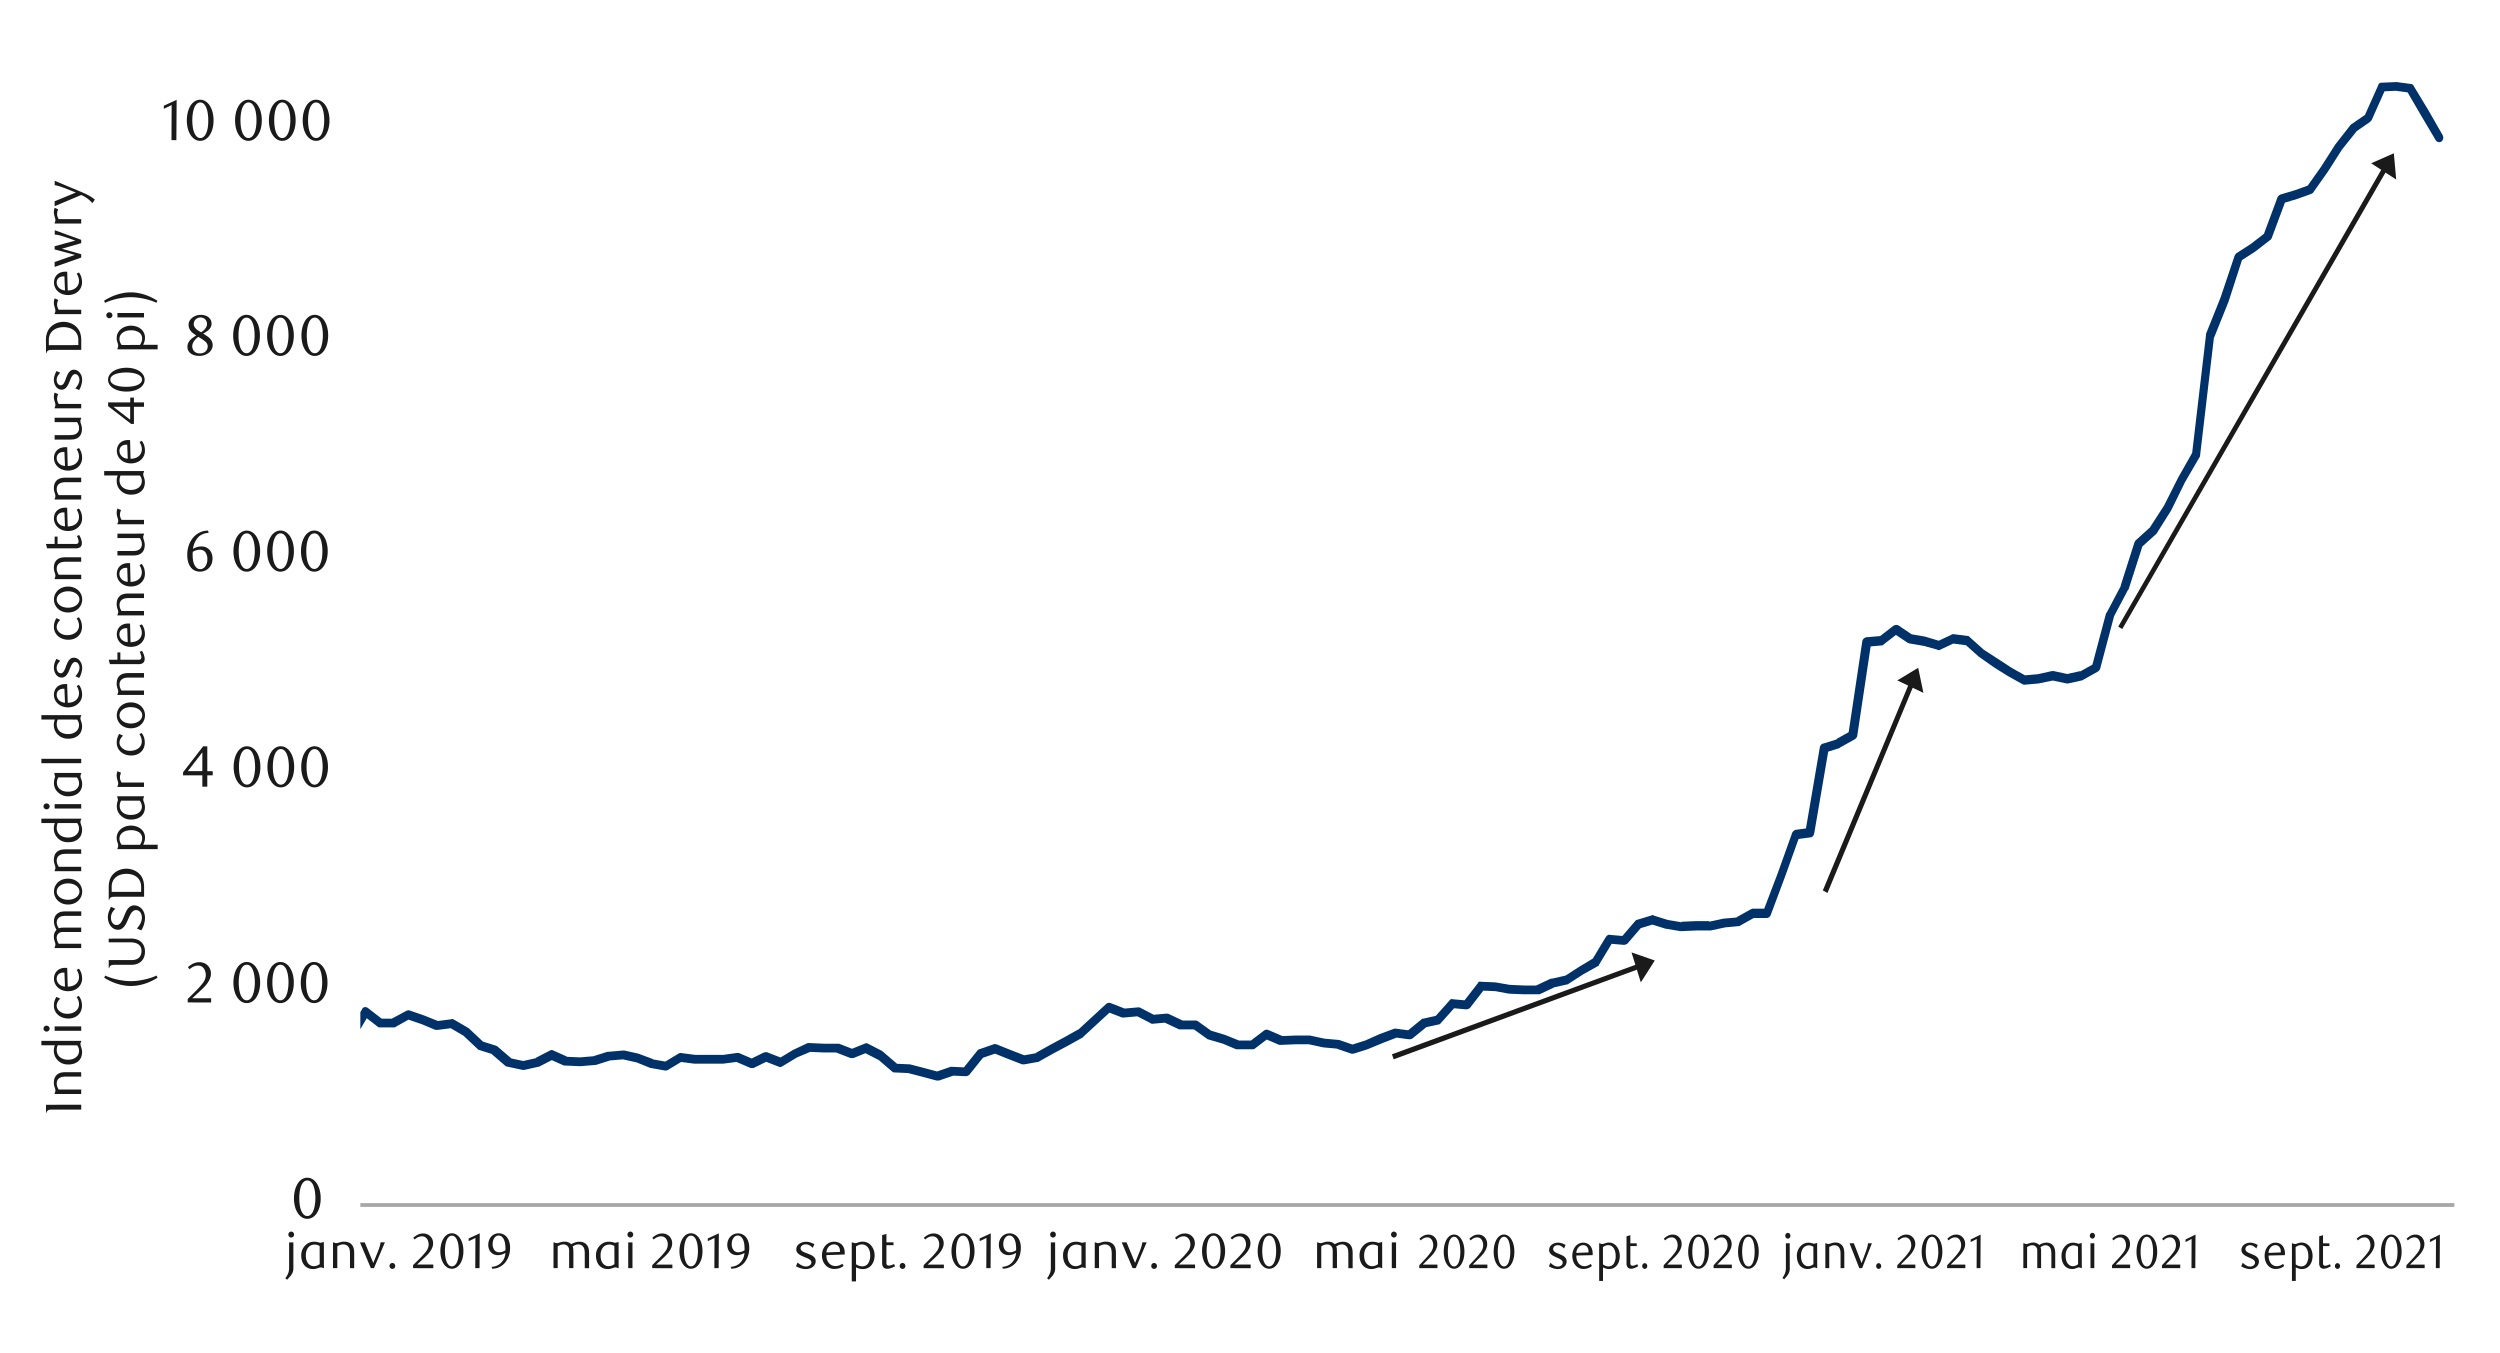 <svg id="Layer_1" data-name="Layer 1" xmlns="http://www.w3.org/2000/svg" xmlns:xlink="http://www.w3.org/1999/xlink" width="1460" height="790" viewBox="0 0 1460 790"><defs><style>.cls-1{fill:none;}.cls-2{fill:#a6a6a6;}.cls-3{clip-path:url(#clip-path);}.cls-4{clip-path:url(#clip-path-2);}.cls-5{fill:#003168;}.cls-6{fill:#1a1a1a;}</style><clipPath id="clip-path"><rect class="cls-1" x="210.44" y="11" width="1224.6" height="694.91"/></clipPath><clipPath id="clip-path-2"><rect class="cls-1" x="-128.82" y="-831.62" width="1731.96" height="2410.11"/></clipPath></defs><rect class="cls-2" x="210.44" y="702.63" width="1222.9" height="2.19"/><g class="cls-3"><g class="cls-4"><path class="cls-5" d="M-1013.48,657l8.49,1.83h-.34l8.15.36-2,1.1,8.49-11.69a1.75,1.75,0,0,1,1.36-.73l8.15-1.46h1l8.49,1.83c.34,0,.68.36,1,.36l8.49,7.67-2.38-.36,8.15-2.93-1.36,1.47,8.49-23.38a2.29,2.29,0,0,1,2.72-1.46l8.15,2.56,8.83,3.65c.34,0,.34.37.68.37l8.15,6.57-3.74,1.1,8.49-18.63a2.78,2.78,0,0,1,1.36-1.46c.68-.36,1.36,0,2,.37l8.49,5.47c.34,0,.34,0,.68.37l8.15,8.4L-896,638l8.49,5.48-3.4,1.1,8.15-17.53c0-.37,0-.37.34-.37l8.49-12a2.13,2.13,0,0,1,3.06-.73l8.15,4.75,8.83,6.57-1-.36,8.49,1.82-2.38,1.1,8.15-12a1.86,1.86,0,0,1,1.7-1.1,1.43,1.43,0,0,1,1.7.37l8.49,7.67-.34-.37,8.15,4s0,.36.34.36l8.49,6.21-3.74,1.1,8.16-16.44c.33-.73,1-1.46,1.69-1.46l8.49-2.55,8.49-2.93h1l8.15,1.83L-771,615c.34,0,.68.36,1,.73l8.15,8.4-2-.73,8.49-.73-1,.36,8.16-5.11a1.88,1.88,0,0,1,1.35-.37l8.49.73-2,.73,8.49-11.32a2,2,0,0,1,2.37-.73l8.15,1.1h.34l8.49,2.55a.34.34,0,0,1,.34.37l8.15,4.75-1.69-.37,8.82-1.82,8.16-1.1h.67l8.49,1.46-2,.37,8.49-7.67a2.84,2.84,0,0,1,1.69-.37l8.16.37-2,1.09,8.49-16.79a2.28,2.28,0,0,1,2.71-1.1l8.15,1.83h-1.69l8.49-3.66c.68,0,1-.36,1.69,0l8.16,1.83,8.49,1.83,8.15,1.46a1.71,1.71,0,0,1,1.35.73l8.15,9.13-.34-.37,8.49,5.11-1.35-.36,8.15-.37h.34l8.49,1.1a1.21,1.21,0,0,1,1,.36l8.15,5.48-.68-.36,8.49,2.55h-.68l8.49-.73-1.7.73,8.15-10.22a2.51,2.51,0,0,1,2.72-.73l8.49,4.38h-.68l8.15.36,8.49,1.47-2.38,1.09,8.15-11.68a2.63,2.63,0,0,1,3.06-1.1l8.49,3.65,8.49,3.29h7.81l8.49,2.19h-.68l8.15-.37,8.83.73h1l8.49,4.39h-1l8.15.73-2,1.09,7.13-10.59a1.72,1.72,0,0,1,2.38-1.09l8.49,2.19a1.21,1.21,0,0,1,1,.36l8.15,5.85-1.36-.37,8.49,1.1-2,1.09,8.15-11.68a1.72,1.72,0,0,1,2.38-1.1l8.49,1.46,8.15.37,8.49,1.09h.34l8.49,2.56h.34l8.15,4.38h-.68l8.49,1.83,8.15,1.09h.68l8.49,4.38h-.68l8.49,1.46,7.81.73h.68l8.49,3.66h-.34l8.15,1.09-2.71,1.46,8.49-19.35a2.3,2.3,0,0,1,2-1.46c.68-.37,1.36,0,2,.73l16.64,17.89-1.36-.73,8.49,1.46h.68l8.15,3.65h-1l8.49-.36h.34l9.51,1.46h-1.36l8.15-4h.68l8.49-1.09-1.69,1.09,8.49-12.41a2.36,2.36,0,0,1,2-1.1h7.81l8.49-1.83,7.82-1.82h-.34l8.49-4.38c.34,0,1-.37,1.35,0l8.15,1.46,8.15.36,8.83.73h.34l8.15,2.19c.34,0,.34,0,.68.37l8.49,5.48-.68-.37,8.15,2.92,8.83,3.65.34.37,8.15,6.21-2-.37,8.49-2.92h1.36l8.49,1.83,7.81.73,8.49,1.46L-89.09,630l8.15-16.8a2.48,2.48,0,0,1,2.72-1.09l8.49,2.19h-.34l8.15.73,8.49,1.09h-.68l8.49-2.19,7.81-2.55h1l8.49.73,8.49,1.46,8.15,1.09-1.7.37,8.15-5.85c.68-.36,1.36-.73,2-.36l8.49,1.82H4l8.49-2.92h.68l8.15-.73-1.7,1.1,8.49-12.42a1.85,1.85,0,0,1,1.7-1.09h7.47l8.49-4h1l8.15.37h7.81l8.49-1.46h1l8.15,1.46,8.49,1.82h8.49l8.49,3.65h-.34l8.15,1.83h-1l8.49-1.83h9.17a2.57,2.57,0,0,1,2.38,1.83L140.82,627h-4.76l8.49-37.25a1.9,1.9,0,0,1,1.7-1.83,2,2,0,0,1,2.38.73l8.15,9.86-3.06-.36,8.49-5.11c.68-.37,1-.73,1.7-.37l8.15,1.1h.68l8.49,4h-.68l8.49,1.1h8.49l8.49,3.29-2.72,1.09,8.15-13.87c.34-.74.68-1.1,1.36-1.1.68-.37,1.36,0,2,.36l8.49,6.58L222,594.9h6.79l8.83-4.74c.34,0,1-.37,1.7,0l8.49,2.92,8.15,3.28h-1l8.49-1.09c.68-.37,1,0,1.36,0l8.15,4.75c.34.36.34.36.68.36l8.49,8-1-.36,8.15,2.55c.34,0,.68.37,1,.37l8.49,7.3-1.36-.36,8.49,1.82h-.68l8.15-1.82h-.67l8.49-4.38a2,2,0,0,1,2,0l8.15,3.65h-1l8.49.36,8.49-.73h-.67l8.15-2.55h.68l8.49-.73h.67l8.15,1.82,8.83,3.29h-.67l8.15,1.46-1.36.36,8.49-5.11a2,2,0,0,1,1.36-.36l8.49,1.09h16.3l7.81-1.09h1.36l8.49,3.65h-2l8.15-4c.68,0,1.36-.36,2,0l8.49,3.29-2,.36,8.49-5.11,8.49-4h1l8.49.37h8.83l8.49,3.29h-1.7l8.15-3.29a2,2,0,0,1,2,0l8.49,4.38a.34.34,0,0,0,.34.37l8.49,7.3-1.36-.37,8.15.37h.34l8.49,2.19,8.15,2.19h-1.36l8.49-2.92h1l8.15.37-2,.73,8.49-10.59c.34-.37.68-.73,1-.73l8.49-2.93c.68-.36,1.36,0,1.7,0l8.15,3.29,8.49,3.29h-1.36l8.15-1.46h-.68l8.49-4.75,8.15-4.38,8.49-4.75-.34.37,16.64-15.34a2.81,2.81,0,0,1,2.38-.37l8.49,3.29h-1l8.15-.73h1.36l8.49,4.38h-1.36l8.15-.73h1.36l8.49,4h7.47a2,2,0,0,1,1.36.36l8.15,5.85-.68-.37,8.49,2.56,8.15,3.28h7.81l-1.36.37,8.15-6.21a2.63,2.63,0,0,1,2.38-.36l8.49,3.65h-1l8.49-.37H765l8.49,1.83,8.15.73H782l8.49,2.92h-1.36l8.15-2.56,8.16-3.65,8.82-3.28h1l8.15,1.09-1.69.37,8.49-6.94a1.18,1.18,0,0,1,1-.37l8.16-1.82-1.36.73,8.49-9.5a1.58,1.58,0,0,1,2-.73l8.15.73-2,.73,8.49-10.95a1.21,1.21,0,0,1,1.7-.73l8.49.36,8.49,1.46,8.49.37h6.79l8.49-4h.68l8.15-1.82-.68.36,8.49-5.48,8.49-5.11-1,1.1,8.15-13.51c.68-.73,1.36-1.46,2.38-1.1l8.49.73-2,.73,8.15-9.49c.34-.37.68-.73,1-.73l8.49-2.56c.68-.37,1-.37,1.36,0l8.15,2.56,8.49,1.46-.68-.37,8.49-.36h8.15l-.34.36,8.49-1.82,8.49-.73h-1l8.49-4.75c.34,0,.68-.37,1.36-.37h8.15l-2.38,1.83,8.49-22.28,8.49-23.73a3.59,3.59,0,0,1,2-1.83l8.15-1.09-2.38,2.19,8.49-49.67c.34-.73,1-1.82,2-1.82l8.15-2.56h-.68l8.49-4.74-1.36,1.82,8.15-54.41a3,3,0,0,1,2.38-2.19l8.49-.73-1.36.73,8.49-6.57a3.13,3.13,0,0,1,3.06-.37l8.15,5.48-1-.37,8.49,1.47,8.49,2.55-1.7.37,8.49-4c.34-.37.68-.37,1.36-.37l8.49,1.1c.34,0,.68.37,1,.73l8.15,7.3,8.49,5.48,7.81,5.11,8.49,4.75-1.36-.36,8.15-.73,8.15-1.83h1l8.49,1.83h-1l8.15-1.83-.34.36,8.49-4.74-1.36,1.46,8.16-30.68s0-.36.33-.36l8.49-16.07-.33.37,8.15-25.56c.34-.37.34-.74.67-1.1l8.49-7.67-.33.37,8.49-13.15L1272,279l8.49-15-.34,1.1,8.15-69.39V195l8.49-21.18L1305,149.4a5,5,0,0,1,1-1.46l8.49-5.48,8.49-6.57-1,1.09,8.15-21.91a3.5,3.5,0,0,1,1.69-1.46l8.49-2.55,8.16-2.93-1.36,1.1,8.49-12,8.15-12.78,8.83-11.32.34-.37,8.49-5.84-.68,1.1,8.15-18.26a1.87,1.87,0,0,1,2-1.46l8.49-.37h.33l8.16,1.1a1.85,1.85,0,0,1,1.69,1.09l8.83,14.61,8.15,14.24a3,3,0,0,1-.68,3.65,2.43,2.43,0,0,1-3.39-.73L1414,67.6,1405.49,53l1.7,1.1L1399,53h.67l-8.49.37,2-1.46-8.15,18.26-1,1.09-8.49,5.85.68-.37-8.49,10.59-8.15,12.78-8.49,12.05c-.34.73-.68.73-1.36,1.1l-8.15,2.92-8.49,2.55,1.7-1.46-8.15,21.91c-.34.37-.34.73-1,1.1l-8.49,6.57-8.49,5.48,1-1.46-8.15,25.2-8.49,21.18v-.74l-8.15,69.39a1.39,1.39,0,0,1-.34,1.09l-8.49,14.61L1268,298l-8.49,13.51-.34.37-8.49,7.67.68-1.1L1243.16,344s0,.37-.34.37l-8.49,16.07.34-.74-8.15,30.68a3.57,3.57,0,0,1-1.36,1.82l-8.49,4.75a1.16,1.16,0,0,1-.68.37l-8.15,1.82h-1l-8.49-1.82h1l-8.83,1.82-8.15.73a2.45,2.45,0,0,1-1.36-.36l-8.49-4.75-8.15-5.11-8.83-6.21-8.15-7.3,1.36.73-8.49-1.1,1.36-.36-8.49,4a1.42,1.42,0,0,1-1.7,0l-7.81-2.19-8.49-1.46c-.34,0-.68-.36-1-.36L1106,370l2.72-.37-8.49,6.58a1.75,1.75,0,0,1-1.36.73l-8.49.73,2.38-2.19-8.15,54.41a3.57,3.57,0,0,1-1.36,1.82l-8.49,4.75a.34.34,0,0,0-.34.37l-8.15,2.55,1.7-2.19-8.49,49.66c-.34,1.1-1,2.19-2.38,2.19l-8.15,1.1,2-1.83L1042.46,512,1034,534.65a2.79,2.79,0,0,1-2,1.46h-8.15l1-.36-8.49,4.74a1.19,1.19,0,0,1-1,.37l-7.81.73L999,543.41H990.5l-8.49.37h-.68l-8.83-1.46-8.15-2.56h1.36l-8.49,2.56,1.35-.73-8.15,9.49a4.47,4.47,0,0,1-2,.73l-8.49-.73,2-1.09-8.15,13.51a.76.76,0,0,1-.68.73L924.61,569l-8.49,5.47c-.33.37-.33.37-.67.37l-8.15,1.82h.33l-8.49,4H890l-8.83-.36-7.81-1.46-8.49-.37,2-.73-8.49,11a4.58,4.58,0,0,1-2,.74l-8.16-.74,1.7-.73-8.49,9.5c-.34.36-.68.73-1,.73L832.24,600l1-.37-8.49,6.94a4.1,4.1,0,0,1-2,.36l-8.15-1.09h1.36l-8.49,3.28-8.83,3.66-8.15,2.55h-1.36l-8.49-2.92H781l-8.15-.73-8.49-1.83h-7.81l-8.49.37h-1l-8.49-3.65,2.38-.37-8.15,6.21a1.92,1.92,0,0,1-1.36.37h-9.51l-7.81-3.29L705.57,607a1.17,1.17,0,0,1-.68-.36l-8.15-5.84,1.36.36h-9.51l-8.49-4h1l-8.15.73a1.21,1.21,0,0,1-1-.36l-8.49-4.38,1,.36-8.15.73h-1l-8.49-3.28,2.38-.73-16.64,15.33c0,.37,0,.37-.34.37l-8.49,4.74L615.58,615l-8.49,4.74c-.34.37-.34.37-.68.37l-8.15,1.46H596.9l-8.49-3.29L580.26,615H582l-8.49,2.92,1-.73L566,627.77a3.52,3.52,0,0,1-2,.73l-8.15-.37h1l-8.49,2.92H547l-8.15-2.19-8.49-2.19h.34l-8.15-.36a1.92,1.92,0,0,1-1.36-.37l-8.49-7.3.34.36-8.49-4.38h2l-8.15,3.29h-1.7l-8.49-3.29h-7.47l-8.49-.36h1l-7.81,3.28L457,622.66c-.68.36-1.36.73-2,.36l-8.49-3.29h1.7l-8.15,4h-1.7l-8.49-3.65h1l-8.49,1.09h-17l-8.49-1.09,1.69-.37-8.49,5.12a2.87,2.87,0,0,1-1.69.36l-8.15-1.46h-.34l-8.15-3.29-8.15-1.82h.67l-8.49.73h.34L348,621.93h-.34l-8.83.73-8.49-.37h-1l-8.15-3.65h2L314.69,623h-.34l-8.15,1.83h-1L296.69,623c-.67,0-1-.36-1.35-.36l-8.49-7.31,1,.37-8.15-2.56c-.34,0-.67-.36-1-.73l-8.49-8,.34.36L262.39,600l1.7.36-8.49,1.1h-1.36l-7.81-3.29-8.49-2.92,1.7-.37-8.49,4.75a1.19,1.19,0,0,1-1,.37H222c-.68,0-1,0-1.36-.37l-8.49-6.57,3.4-.73-8.15,13.87a2.5,2.5,0,0,1-3.06,1.1L195.83,604h-7.47l-8.49-1.09h-.68l-8.49-4h.68l-8.15-1.1,1.36-.36-8.49,5.11c-1,.73-2,.37-3.06-.36l-8.15-9.86,4.42-1.1-8.49,37.25a2.47,2.47,0,0,1-4.76,0l-8.15-28.85,2.38,1.83h-8.15l-8.49,1.82h-1l-8.15-1.82h-.34l-8.49-3.66H87.84L79.35,596l-8.15-1.46h1L63.73,596H54.56l-8.15-.37h1l-8.49,4H29.77l2-1.1L23.32,611a1.86,1.86,0,0,1-1.7,1.1l-8.15.73h.68l-8.49,2.92H4.3l-8.49-1.83,1.7-.36-8.15,5.84c-.34.36-1,.36-1.7.36l-8.49-1.09-7.81-1.46-8.49-.73h.68L-44.6,619l-8.49,2.19h-1l-8.15-1.09-8.15-.73h-.34l-8.49-2.19,2.71-1.46-8.15,16.43c-.68,1.1-1.69,1.83-2.71,1.46l-8.15-1.46-8.49-.73-8.49-1.83h1l-8.49,2.93c-.68.36-1.36,0-2-.37l-8.15-6.21.34.37-8.15-3.65-8.15-2.93c-.34,0-.34-.36-.68-.36l-8.49-5.48.68.37-8.15-2.19h.34l-8.16-.73-8.82-.37-8.16-1.46,1.36-.37-8.49,4.39c0,.36-.34.36-.68.36l-8.15,1.83-8.49,1.82h-8.49l2-1.09L-227,628.86a1.86,1.86,0,0,1-1.7,1.1l-8.49,1.09h.68l-8.15,4H-246l-9.51-1.46h.34l-8.49.37h-1l-8.15-3.66h.67l-8.49-1.46a1.71,1.71,0,0,1-1.35-.73l-16.64-17.89,3.73-.73-8.49,19.35a1.91,1.91,0,0,1-2.38,1.46l-8.15-1.09h-.68l-8.49-3.65h.68l-8.15-.73-8.49-1.46h-.68l-8.49-4.39h.68l-8.49-1.09-8.49-1.83a1,1,0,0,1-.68-.36l-8.15-4.38.68.36-8.49-2.56h.34l-8.15-1.09-8.83-.37-8.49-1.46,2.38-1.09L-412,616.81a2.38,2.38,0,0,1-2,1.1l-8.49-1.1a2,2,0,0,1-1.36-.36l-8.15-5.85,1,.37-8.49-2.19,2.38-1.1-7.13,10.59a2.38,2.38,0,0,1-2,1.1l-8.15-.73h-1l-8.49-4.75,1,.37-8.15-.73-8.15.36H-480l-8.49-2.19h-8.49l-8.49-3.29-8.49-3.65,2.72-1.09-8.15,11.68a2,2,0,0,1-2.38,1.1l-8.15-1.46-8.15-.37h-1l-8.49-4.75,3.06-.36-8.16,10.22a2.44,2.44,0,0,1-1.69.73l-8.49.73h-1l-8.49-2.55a1.16,1.16,0,0,0-.68-.37l-8.15-5.47,1,.36-8.49-1.09h.34l-8.15.36a1.21,1.21,0,0,1-1-.36L-606,607a1.17,1.17,0,0,1-.68-.36l-8.15-9.13,1.36.73-8.49-1.46-8.49-1.83-8.15-1.82h1.35l-8.49,3.65H-647l-8.15-1.83,2.37-1.46-8.49,16.8a2.1,2.1,0,0,1-2,1.46l-8.16-.36,1.7-.37-8.49,7.67a4.08,4.08,0,0,1-2,.36l-8.49-1.46h.67l-8.15,1.1-8.49,1.82a3.48,3.48,0,0,1-1.69-.36l-8.15-4.75.67.37-8.49-2.56h.34l-8.15-1.09,2.38-1.1-8.49,11.69a4.72,4.72,0,0,1-2.38.73l-8.49-.73,1.7-.37L-754,627.4c0,.37-.68.37-1,.37l-8.49.73c-.68,0-1.36,0-1.69-.73l-8.16-8.4,1,.73-8.49-2.56-8.15-1.82h1.36l-8.49,2.92-8.49,2.55,1.36-1.46-8.15,16.44c-.34.73-1,1.46-1.7,1.46a1.43,1.43,0,0,1-1.7-.37l-8.49-6.21.34.37-8.15-4a1,1,0,0,0-.68-.36l-8.49-7.67,3.74-.73-8.15,12.05a2.2,2.2,0,0,1-2.72,1.09l-8.49-1.82c-.34,0-.68-.37-1-.37l-8.15-6.57-8.15-4.75,3.06-.73-8.49,12.05.34-.36-8.15,17.53a2.78,2.78,0,0,1-1.36,1.46c-.68.36-1.36,0-2-.37l-8.49-5.48c-.34,0-.34,0-.68-.36l-8.15-8.4.68.37L-915,628.5l3.4-1.1L-920.09,646c-.34.73-1,1.46-1.7,1.46-.68.36-1.36,0-2-.37l-8.15-6.57.68.36-8.49-3.65-8.15-2.55,3.06-1.46-8.49,23.37a2.78,2.78,0,0,1-1.36,1.46l-8.15,2.92a2.63,2.63,0,0,1-2.38-.37l-8.49-7.67,1,.37-8.49-1.83h1l-8.15,1.46,1.36-.73-8.49,11.32a1.58,1.58,0,0,1-2,.73l-8.15-.36h-.34l-8.49-1.83a2.47,2.47,0,0,1-2-2.92,2.66,2.66,0,0,1,3.06-2.19"/></g></g><path class="cls-6" d="M187.28,699.84a18.24,18.24,0,0,1-.59,4.82,13,13,0,0,1-1.64,3.79,8,8,0,0,1-2.48,2.47,5.92,5.92,0,0,1-3.14.87,5.56,5.56,0,0,1-3.08-.89,8.13,8.13,0,0,1-2.45-2.47,12.74,12.74,0,0,1-1.63-3.77,18.46,18.46,0,0,1-.59-4.78,19,19,0,0,1,.59-4.85,13.74,13.74,0,0,1,1.61-3.84,8,8,0,0,1,2.45-2.51,5.76,5.76,0,0,1,3.1-.89,5.85,5.85,0,0,1,3.14.89,8.25,8.25,0,0,1,2.48,2.51,13.19,13.19,0,0,1,1.64,3.82A18.37,18.37,0,0,1,187.28,699.84Zm-3.09,0a26.82,26.82,0,0,0-.3-4.13,15.13,15.13,0,0,0-.89-3.33,6.1,6.1,0,0,0-1.47-2.2,3.05,3.05,0,0,0-4.1,0,6.08,6.08,0,0,0-1.46,2.18,14.32,14.32,0,0,0-.89,3.3,28.44,28.44,0,0,0,0,8.24,13.39,13.39,0,0,0,.91,3.29,6.13,6.13,0,0,0,1.47,2.18,2.93,2.93,0,0,0,2,.79,3,3,0,0,0,2-.79,6,6,0,0,0,1.48-2.18,14.8,14.8,0,0,0,.89-3.28A25.84,25.84,0,0,0,184.19,699.89Z"/><path class="cls-6" d="M109.63,585.41v-2l4.43-4.4a43.78,43.78,0,0,0,4.46-5,7.57,7.57,0,0,0,1.66-4.49,7.24,7.24,0,0,0-.32-2.23,5.61,5.61,0,0,0-.89-1.78,3.94,3.94,0,0,0-1.39-1.18,4.05,4.05,0,0,0-1.87-.42,6.33,6.33,0,0,0-2.72.59,8.25,8.25,0,0,0-2.25,1.56l-1-1.21a13.53,13.53,0,0,1,3.23-2.2,8.48,8.48,0,0,1,3.56-.73,7,7,0,0,1,2.59.49,6.42,6.42,0,0,1,3.55,3.49,7,7,0,0,1,.52,2.7,7.53,7.53,0,0,1-.59,2.94,12.93,12.93,0,0,1-1.45,2.6,18.14,18.14,0,0,1-1.81,2.2c-.64.66-1.22,1.23-1.73,1.7l-5.31,4.93h11v2.49Z"/><path class="cls-6" d="M151.92,573.86a18.53,18.53,0,0,1-.59,4.81,12.88,12.88,0,0,1-1.64,3.79,8.14,8.14,0,0,1-2.48,2.48,5.94,5.94,0,0,1-3.14.87,5.7,5.7,0,0,1-3.09-.89,8.24,8.24,0,0,1-2.45-2.47,13.07,13.07,0,0,1-1.62-3.78,18.41,18.41,0,0,1-.59-4.78,18.93,18.93,0,0,1,.59-4.84,13.33,13.33,0,0,1,1.61-3.84A7.75,7.75,0,0,1,141,562.7a5.76,5.76,0,0,1,3.1-.89,5.87,5.87,0,0,1,3.14.89,8.14,8.14,0,0,1,2.48,2.51,13.19,13.19,0,0,1,1.64,3.82A18.8,18.8,0,0,1,151.92,573.86Zm-3.09,0a25.41,25.41,0,0,0-.31-4.13,14.59,14.59,0,0,0-.89-3.33,6,6,0,0,0-1.46-2.2,3.05,3.05,0,0,0-4.1,0,6,6,0,0,0-1.46,2.18,13.83,13.83,0,0,0-.89,3.3,27.47,27.47,0,0,0,0,8.23,13.81,13.81,0,0,0,.9,3.3,6.28,6.28,0,0,0,1.48,2.18,2.91,2.91,0,0,0,2,.79,3,3,0,0,0,2-.79,5.78,5.78,0,0,0,1.48-2.18,14.41,14.41,0,0,0,.89-3.28A24.74,24.74,0,0,0,148.83,573.91Z"/><path class="cls-6" d="M171.58,573.86a18.54,18.54,0,0,1-.58,4.81,12.63,12.63,0,0,1-1.65,3.79,8,8,0,0,1-2.48,2.48,5.88,5.88,0,0,1-3.13.87,5.7,5.7,0,0,1-3.09-.89,8.13,8.13,0,0,1-2.45-2.47,13.07,13.07,0,0,1-1.63-3.78,18.42,18.42,0,0,1-.58-4.78,18.94,18.94,0,0,1,.58-4.84,13.62,13.62,0,0,1,1.61-3.84,7.85,7.85,0,0,1,2.45-2.51,5.91,5.91,0,0,1,6.24,0,8,8,0,0,1,2.48,2.51A12.93,12.93,0,0,1,171,569,18.81,18.81,0,0,1,171.58,573.86Zm-3.09,0a26.63,26.63,0,0,0-.3-4.13,14.59,14.59,0,0,0-.89-3.33,6,6,0,0,0-1.46-2.2,3.07,3.07,0,0,0-4.11,0,6,6,0,0,0-1.46,2.18,14.32,14.32,0,0,0-.89,3.3,28.37,28.37,0,0,0,0,8.23,13.8,13.8,0,0,0,.91,3.3,6.15,6.15,0,0,0,1.48,2.18,2.89,2.89,0,0,0,2,.79,3,3,0,0,0,2-.79,5.9,5.9,0,0,0,1.48-2.18,14.41,14.41,0,0,0,.89-3.28A25.93,25.93,0,0,0,168.49,573.91Z"/><path class="cls-6" d="M191.25,573.86a18.11,18.11,0,0,1-.59,4.81,12.62,12.62,0,0,1-1.64,3.79,8,8,0,0,1-2.48,2.48,5.92,5.92,0,0,1-3.14.87,5.65,5.65,0,0,1-3.08-.89,8.13,8.13,0,0,1-2.45-2.47,12.81,12.81,0,0,1-1.63-3.78,18.41,18.41,0,0,1-.59-4.78,18.93,18.93,0,0,1,.59-4.84,13.62,13.62,0,0,1,1.61-3.84,7.75,7.75,0,0,1,2.45-2.51,5.76,5.76,0,0,1,3.1-.89,5.85,5.85,0,0,1,3.14.89,8,8,0,0,1,2.48,2.51,12.92,12.92,0,0,1,1.64,3.82A18.37,18.37,0,0,1,191.25,573.86Zm-3.09,0a26.63,26.63,0,0,0-.3-4.13,15.13,15.13,0,0,0-.89-3.33,6,6,0,0,0-1.47-2.2,3.05,3.05,0,0,0-4.1,0,6,6,0,0,0-1.46,2.18,14.32,14.32,0,0,0-.89,3.3,28.37,28.37,0,0,0,0,8.23,13.35,13.35,0,0,0,.91,3.3,6,6,0,0,0,1.48,2.18,2.89,2.89,0,0,0,2,.79,3,3,0,0,0,2-.79,6,6,0,0,0,1.48-2.18,15,15,0,0,0,.89-3.28A25.93,25.93,0,0,0,188.16,573.91Z"/><path class="cls-6" d="M121.06,452.8v6.63h-2.89V452.8H106.91V451l11.7-15.13h2.45v14.52h3.16v2.42Zm-2.89-13.44-8.5,11h8.5Z"/><path class="cls-6" d="M152.06,447.88a18.59,18.59,0,0,1-.59,4.81,13,13,0,0,1-1.64,3.79,8,8,0,0,1-2.48,2.47,5.84,5.84,0,0,1-3.14.88,5.7,5.7,0,0,1-3.09-.89,8.28,8.28,0,0,1-2.45-2.48,12.88,12.88,0,0,1-1.62-3.77,18.46,18.46,0,0,1-.59-4.78,19,19,0,0,1,.59-4.85,13.55,13.55,0,0,1,1.61-3.83,7.75,7.75,0,0,1,2.45-2.51,5.68,5.68,0,0,1,3.1-.89,5.76,5.76,0,0,1,3.14.89,8.14,8.14,0,0,1,2.48,2.51,13.07,13.07,0,0,1,1.64,3.82A18.8,18.8,0,0,1,152.06,447.88Zm-3.09.05a25.62,25.62,0,0,0-.31-4.14,14.36,14.36,0,0,0-.89-3.33,6.08,6.08,0,0,0-1.46-2.2,3.05,3.05,0,0,0-4.1,0,6.12,6.12,0,0,0-1.46,2.19,13.87,13.87,0,0,0-.89,3.29,27.53,27.53,0,0,0,0,8.24,13.72,13.72,0,0,0,.9,3.29,6.42,6.42,0,0,0,1.48,2.19,3,3,0,0,0,4,0,5.91,5.91,0,0,0,1.48-2.19,13.83,13.83,0,0,0,.89-3.27A24.74,24.74,0,0,0,149,447.93Z"/><path class="cls-6" d="M171.79,447.88a18.6,18.6,0,0,1-.58,4.81,13,13,0,0,1-1.65,3.79,7.89,7.89,0,0,1-2.48,2.47,5.84,5.84,0,0,1-3.14.88,5.67,5.67,0,0,1-3.08-.89,8.17,8.17,0,0,1-2.45-2.48,12.63,12.63,0,0,1-1.63-3.77,18.46,18.46,0,0,1-.59-4.78,19,19,0,0,1,.59-4.85,13.55,13.55,0,0,1,1.61-3.83,7.75,7.75,0,0,1,2.45-2.51,5.68,5.68,0,0,1,3.1-.89,5.76,5.76,0,0,1,3.14.89,8,8,0,0,1,2.48,2.51,13.08,13.08,0,0,1,1.65,3.82A18.81,18.81,0,0,1,171.79,447.88Zm-3.09.05a26.86,26.86,0,0,0-.3-4.14,14.88,14.88,0,0,0-.89-3.33,6.1,6.1,0,0,0-1.47-2.2,3,3,0,0,0-2-.79,3,3,0,0,0-2.05.79,6.12,6.12,0,0,0-1.46,2.19,14.36,14.36,0,0,0-.89,3.29,28.44,28.44,0,0,0,0,8.24,13.26,13.26,0,0,0,.91,3.29,6.15,6.15,0,0,0,1.48,2.19,2.89,2.89,0,0,0,2,.79,3,3,0,0,0,2-.79,6.15,6.15,0,0,0,1.48-2.19,14.32,14.32,0,0,0,.89-3.27A25.93,25.93,0,0,0,168.7,447.93Z"/><path class="cls-6" d="M191.53,447.88a18.59,18.59,0,0,1-.59,4.81,13,13,0,0,1-1.64,3.79,8,8,0,0,1-2.49,2.47,5.8,5.8,0,0,1-3.13.88,5.7,5.7,0,0,1-3.09-.89,8.28,8.28,0,0,1-2.45-2.48,13.16,13.16,0,0,1-1.63-3.77,18.47,18.47,0,0,1-.58-4.78,19,19,0,0,1,.58-4.85,13.56,13.56,0,0,1,1.62-3.83,7.72,7.72,0,0,1,2.44-2.51,5.91,5.91,0,0,1,6.24,0,8.17,8.17,0,0,1,2.49,2.51,13.07,13.07,0,0,1,1.64,3.82A18.8,18.8,0,0,1,191.53,447.88Zm-3.1.05a26.86,26.86,0,0,0-.3-4.14,14.88,14.88,0,0,0-.89-3.33,6.08,6.08,0,0,0-1.46-2.2,3.05,3.05,0,0,0-4.1,0,6.14,6.14,0,0,0-1.47,2.19,14.89,14.89,0,0,0-.89,3.29,28.44,28.44,0,0,0,0,8.24,14.19,14.19,0,0,0,.91,3.29,6.29,6.29,0,0,0,1.48,2.19,2.91,2.91,0,0,0,2,.79,3,3,0,0,0,2-.79,6,6,0,0,0,1.48-2.19,14.32,14.32,0,0,0,.89-3.27A25.93,25.93,0,0,0,188.43,447.93Z"/><path class="cls-6" d="M121.89,311.19a10.41,10.41,0,0,0-3.11.6,8.88,8.88,0,0,0-2.21,1.21,7.27,7.27,0,0,0-1.47,1.53,15.14,15.14,0,0,0-1,1.57,11.9,11.9,0,0,0-.87,2.1,13.05,13.05,0,0,0-.54,2.33,10.86,10.86,0,0,1,2.57-1.09,9.67,9.67,0,0,1,2.4-.32,6.68,6.68,0,0,1,2.49.47,6.06,6.06,0,0,1,2.07,1.38,6.45,6.45,0,0,1,1.39,2.22,9,9,0,0,1-.11,6.27,7.43,7.43,0,0,1-1.65,2.4,6.84,6.84,0,0,1-2.34,1.48,7.51,7.51,0,0,1-5.59-.06,6.12,6.12,0,0,1-2.37-1.79,8.73,8.73,0,0,1-1.6-3.07,14.88,14.88,0,0,1-.59-4.42,16.38,16.38,0,0,1,.94-5.65,14.19,14.19,0,0,1,2.57-4.47,11.67,11.67,0,0,1,3.84-2.94,10.73,10.73,0,0,1,4.75-1.06Zm-9.28,11.06c0,.31-.08.64-.1,1s0,.68,0,1a19.28,19.28,0,0,0,.2,2.79,9.3,9.3,0,0,0,.57,2.19,5.86,5.86,0,0,0,1.58,2.39,3.18,3.18,0,0,0,2.07.77,3.34,3.34,0,0,0,1.56-.39,4,4,0,0,0,1.32-1.12,6,6,0,0,0,.92-1.79,7,7,0,0,0,.36-2.32,6.69,6.69,0,0,0-1.19-4.32,3.86,3.86,0,0,0-3.1-1.42,7.35,7.35,0,0,0-2,.28A9.09,9.09,0,0,0,112.61,322.25Z"/><path class="cls-6" d="M151.91,321.9a18.59,18.59,0,0,1-.59,4.81,13,13,0,0,1-1.64,3.79,8,8,0,0,1-2.49,2.47,5.8,5.8,0,0,1-3.13.88A5.7,5.7,0,0,1,141,333a8.28,8.28,0,0,1-2.45-2.48,12.88,12.88,0,0,1-1.62-3.77,18,18,0,0,1-.59-4.78,18.58,18.58,0,0,1,.59-4.85,13.45,13.45,0,0,1,1.61-3.84,7.71,7.71,0,0,1,2.45-2.5,5.84,5.84,0,0,1,6.23,0,8.13,8.13,0,0,1,2.49,2.5,13.25,13.25,0,0,1,1.64,3.83A18.8,18.8,0,0,1,151.91,321.9Zm-3.1.05a26.86,26.86,0,0,0-.3-4.14,14.59,14.59,0,0,0-.89-3.33,6.08,6.08,0,0,0-1.46-2.2,3.05,3.05,0,0,0-4.1,0,6,6,0,0,0-1.46,2.19,14.35,14.35,0,0,0-.9,3.29,28.44,28.44,0,0,0,0,8.24,14.33,14.33,0,0,0,.91,3.29,6.42,6.42,0,0,0,1.48,2.19,3,3,0,0,0,2,.79,3,3,0,0,0,2-.79,5.91,5.91,0,0,0,1.48-2.19,14.27,14.27,0,0,0,.89-3.28A25.8,25.8,0,0,0,148.81,322Z"/><path class="cls-6" d="M171.64,321.9a18.16,18.16,0,0,1-.59,4.81,12.73,12.73,0,0,1-1.64,3.79,8,8,0,0,1-2.48,2.47,5.84,5.84,0,0,1-3.14.88,5.67,5.67,0,0,1-3.08-.89,8.17,8.17,0,0,1-2.45-2.48,12.63,12.63,0,0,1-1.63-3.77,18.46,18.46,0,0,1-.59-4.78,19,19,0,0,1,.59-4.85,13.74,13.74,0,0,1,1.61-3.84,7.81,7.81,0,0,1,2.45-2.5,5.69,5.69,0,0,1,3.1-.9,5.77,5.77,0,0,1,3.14.9,8.1,8.1,0,0,1,2.48,2.5,13,13,0,0,1,1.64,3.83A18.37,18.37,0,0,1,171.64,321.9Zm-3.09.05a26.86,26.86,0,0,0-.3-4.14,15.13,15.13,0,0,0-.89-3.33,6.1,6.1,0,0,0-1.47-2.2,3.05,3.05,0,0,0-4.1,0,6.12,6.12,0,0,0-1.46,2.19,14.36,14.36,0,0,0-.89,3.29,28.44,28.44,0,0,0,0,8.24,13.39,13.39,0,0,0,.91,3.29,6.15,6.15,0,0,0,1.48,2.19,2.93,2.93,0,0,0,2,.79,3,3,0,0,0,2-.79,6.15,6.15,0,0,0,1.48-2.19,14.8,14.8,0,0,0,.89-3.28A25.8,25.8,0,0,0,168.55,322Z"/><path class="cls-6" d="M191.38,321.9a18.59,18.59,0,0,1-.59,4.81,12.75,12.75,0,0,1-1.65,3.79,8,8,0,0,1-2.48,2.47,5.8,5.8,0,0,1-3.13.88,5.7,5.7,0,0,1-3.09-.89,8.17,8.17,0,0,1-2.45-2.48,12.89,12.89,0,0,1-1.63-3.77,18.47,18.47,0,0,1-.58-4.78,19,19,0,0,1,.58-4.85,13.74,13.74,0,0,1,1.61-3.84,7.92,7.92,0,0,1,2.45-2.5,5.86,5.86,0,0,1,6.24,0,8.1,8.1,0,0,1,2.48,2.5,13,13,0,0,1,1.65,3.83A18.8,18.8,0,0,1,191.38,321.9Zm-3.1.05a26.86,26.86,0,0,0-.3-4.14,14.59,14.59,0,0,0-.89-3.33,6.08,6.08,0,0,0-1.46-2.2,3.07,3.07,0,0,0-4.11,0,6.12,6.12,0,0,0-1.46,2.19,14.36,14.36,0,0,0-.89,3.29,28.44,28.44,0,0,0,0,8.24,13.84,13.84,0,0,0,.91,3.29,6.29,6.29,0,0,0,1.48,2.19,2.94,2.94,0,0,0,2,.79,3,3,0,0,0,2-.79,6,6,0,0,0,1.48-2.19A14.27,14.27,0,0,0,188,326,25.8,25.8,0,0,0,188.28,322Z"/><path class="cls-6" d="M114.59,195.86c-.47-.29-1-.61-1.5-1a8.26,8.26,0,0,1-1.44-1.28,6.87,6.87,0,0,1-1.09-1.7,5.44,5.44,0,0,1-.43-2.27,4.45,4.45,0,0,1,.59-2.25,6.11,6.11,0,0,1,1.56-1.81,7.94,7.94,0,0,1,4.89-1.68,8.42,8.42,0,0,1,2.51.35,6.1,6.1,0,0,1,2,1,5.07,5.07,0,0,1,1.37,1.62,4.37,4.37,0,0,1,.5,2.12,4.5,4.5,0,0,1-.39,1.91,5.64,5.64,0,0,1-1.05,1.53,8.74,8.74,0,0,1-1.56,1.28c-.61.39-1.23.78-1.89,1.16l.67.4,1.74,1.16a7.81,7.81,0,0,1,1.56,1.35,6.66,6.66,0,0,1,1.13,1.69,5.19,5.19,0,0,1,.43,2.19,5,5,0,0,1-.6,2.37,6.42,6.42,0,0,1-1.64,2,8.47,8.47,0,0,1-2.47,1.34,9,9,0,0,1-3.07.51,10.83,10.83,0,0,1-2.66-.32,7,7,0,0,1-2.22-1,4.86,4.86,0,0,1-1.51-1.65,4.61,4.61,0,0,1-.55-2.3,5.32,5.32,0,0,1,.53-2.42,7.71,7.71,0,0,1,1.33-1.85A10.65,10.65,0,0,1,113,197C113.59,196.56,114.12,196.2,114.59,195.86Zm1.19.88a13.52,13.52,0,0,0-1.32,1.12,9.29,9.29,0,0,0-1.12,1.33,6.57,6.57,0,0,0-.78,1.48,4.46,4.46,0,0,0-.28,1.55,4.35,4.35,0,0,0,.28,1.56,4.06,4.06,0,0,0,.85,1.35,3.72,3.72,0,0,0,1.37.92,5.21,5.21,0,0,0,1.94.34,5.31,5.31,0,0,0,2-.34,4.24,4.24,0,0,0,1.43-.92,3.82,3.82,0,0,0,.87-1.35,4.36,4.36,0,0,0,.29-1.56,3.76,3.76,0,0,0-1.45-2.76c-.34-.29-.69-.57-1.06-.84s-.74-.52-1.11-.76l-1-.63Zm1.64-2.73a7.7,7.7,0,0,0,1.3-.89,7.18,7.18,0,0,0,1.11-1.16,5.81,5.81,0,0,0,.77-1.34,3.9,3.9,0,0,0,.29-1.48,3.81,3.81,0,0,0-.81-2.35,3.59,3.59,0,0,0-1.23-1,4.16,4.16,0,0,0-4.52.69,3.64,3.64,0,0,0-1.18,2.83,3,3,0,0,0,.34,1.43,5.2,5.2,0,0,0,.86,1.16,6.37,6.37,0,0,0,1.19,1l1.34.84Z"/><path class="cls-6" d="M151.78,195.91a18.66,18.66,0,0,1-.59,4.82,13,13,0,0,1-1.64,3.79,8,8,0,0,1-2.48,2.47,5.93,5.93,0,0,1-3.14.88,5.57,5.57,0,0,1-3.08-.9,8.13,8.13,0,0,1-2.45-2.47,12.74,12.74,0,0,1-1.63-3.77,18.46,18.46,0,0,1-.59-4.78,19,19,0,0,1,.59-4.85,13.74,13.74,0,0,1,1.61-3.84,8,8,0,0,1,2.45-2.51,5.76,5.76,0,0,1,3.1-.89,5.85,5.85,0,0,1,3.14.89,8.25,8.25,0,0,1,2.48,2.51,13.19,13.19,0,0,1,1.64,3.82A18.8,18.8,0,0,1,151.78,195.91Zm-3.09.05a26.82,26.82,0,0,0-.3-4.13,14.57,14.57,0,0,0-.9-3.33,6.08,6.08,0,0,0-1.46-2.2,3.05,3.05,0,0,0-4.1,0,6.08,6.08,0,0,0-1.46,2.18,14.32,14.32,0,0,0-.89,3.3,27.53,27.53,0,0,0,0,8.24,13.39,13.39,0,0,0,.91,3.29A6.27,6.27,0,0,0,142,205.5a3,3,0,0,0,2,.79,3,3,0,0,0,2-.79,6,6,0,0,0,1.47-2.19,14.25,14.25,0,0,0,.9-3.28A25.84,25.84,0,0,0,148.69,196Z"/><path class="cls-6" d="M171.58,195.91a18.24,18.24,0,0,1-.59,4.82,12.73,12.73,0,0,1-1.64,3.79,8,8,0,0,1-2.48,2.47,5.93,5.93,0,0,1-3.14.88,5.57,5.57,0,0,1-3.08-.9,8.13,8.13,0,0,1-2.45-2.47,12.74,12.74,0,0,1-1.63-3.77A18.46,18.46,0,0,1,156,196a19,19,0,0,1,.59-4.85,13.74,13.74,0,0,1,1.61-3.84,8,8,0,0,1,2.45-2.51,5.76,5.76,0,0,1,3.1-.89,5.85,5.85,0,0,1,3.14.89,8.25,8.25,0,0,1,2.48,2.51,12.92,12.92,0,0,1,1.64,3.82A18.37,18.37,0,0,1,171.58,195.91Zm-3.09.05a26.82,26.82,0,0,0-.3-4.13,15.13,15.13,0,0,0-.89-3.33,6.1,6.1,0,0,0-1.47-2.2,3.05,3.05,0,0,0-4.1,0,6.08,6.08,0,0,0-1.46,2.18,14.32,14.32,0,0,0-.89,3.3,28.44,28.44,0,0,0,0,8.24,13.39,13.39,0,0,0,.91,3.29,6.15,6.15,0,0,0,1.48,2.19,2.93,2.93,0,0,0,2,.79,3,3,0,0,0,2-.79,6.15,6.15,0,0,0,1.48-2.19,14.8,14.8,0,0,0,.89-3.28A25.84,25.84,0,0,0,168.49,196Z"/><path class="cls-6" d="M191.65,195.91a18.24,18.24,0,0,1-.59,4.82,12.73,12.73,0,0,1-1.64,3.79,8,8,0,0,1-2.48,2.47,5.93,5.93,0,0,1-3.14.88,5.57,5.57,0,0,1-3.08-.9,8.13,8.13,0,0,1-2.45-2.47,12.74,12.74,0,0,1-1.63-3.77,18.46,18.46,0,0,1-.59-4.78,19,19,0,0,1,.59-4.85,13.74,13.74,0,0,1,1.61-3.84,8,8,0,0,1,2.45-2.51,5.76,5.76,0,0,1,3.1-.89,5.85,5.85,0,0,1,3.14.89,8.25,8.25,0,0,1,2.48,2.51,12.92,12.92,0,0,1,1.64,3.82A18.37,18.37,0,0,1,191.65,195.91Zm-3.09.05a26.82,26.82,0,0,0-.3-4.13,15.13,15.13,0,0,0-.89-3.33,6.1,6.1,0,0,0-1.47-2.2,3.05,3.05,0,0,0-4.1,0,6.08,6.08,0,0,0-1.46,2.18,14.32,14.32,0,0,0-.89,3.3,28.44,28.44,0,0,0,0,8.24,13.39,13.39,0,0,0,.91,3.29,6.27,6.27,0,0,0,1.47,2.19,3,3,0,0,0,2,.79,3,3,0,0,0,2-.79,6.15,6.15,0,0,0,1.48-2.19,14.8,14.8,0,0,0,.89-3.28A25.84,25.84,0,0,0,188.56,196Z"/><path class="cls-6" d="M100.14,81.84l.1-20.47-4.57,2.19V61.74l7.49-3.46L103,81.84Z"/><path class="cls-6" d="M124.71,70.3a18.6,18.6,0,0,1-.58,4.81,13,13,0,0,1-1.65,3.79A8,8,0,0,1,120,81.37a5.84,5.84,0,0,1-3.14.88,5.7,5.7,0,0,1-3.08-.89,8.17,8.17,0,0,1-2.45-2.48,12.89,12.89,0,0,1-1.63-3.77,18.46,18.46,0,0,1-.59-4.78,19,19,0,0,1,.59-4.85,13.74,13.74,0,0,1,1.61-3.84,7.81,7.81,0,0,1,2.45-2.5,5.71,5.71,0,0,1,3.1-.9,5.77,5.77,0,0,1,3.14.9,8.1,8.1,0,0,1,2.48,2.5,13.26,13.26,0,0,1,1.65,3.83A18.81,18.81,0,0,1,124.71,70.3Zm-3.09,0a26.86,26.86,0,0,0-.3-4.14,14.74,14.74,0,0,0-.89-3.33,6.1,6.1,0,0,0-1.47-2.2,3,3,0,0,0-2-.79,3,3,0,0,0-2,.79,6.12,6.12,0,0,0-1.46,2.19,14.36,14.36,0,0,0-.89,3.29,28.44,28.44,0,0,0,0,8.24,13.39,13.39,0,0,0,.91,3.29,6.15,6.15,0,0,0,1.48,2.19,2.93,2.93,0,0,0,2,.79,3,3,0,0,0,2-.79,6.15,6.15,0,0,0,1.48-2.19,14.32,14.32,0,0,0,.89-3.27A26,26,0,0,0,121.62,70.35Z"/><path class="cls-6" d="M152.89,70.3a18.59,18.59,0,0,1-.59,4.81,12.75,12.75,0,0,1-1.65,3.79,8,8,0,0,1-2.48,2.47,5.8,5.8,0,0,1-3.13.88,5.7,5.7,0,0,1-3.09-.89,8.17,8.17,0,0,1-2.45-2.48,12.89,12.89,0,0,1-1.63-3.77,18.47,18.47,0,0,1-.58-4.78,19,19,0,0,1,.58-4.85,13.74,13.74,0,0,1,1.61-3.84,7.92,7.92,0,0,1,2.45-2.5,5.86,5.86,0,0,1,6.24,0,8.1,8.1,0,0,1,2.48,2.5,13,13,0,0,1,1.65,3.83A18.8,18.8,0,0,1,152.89,70.3Zm-3.1,0a26.86,26.86,0,0,0-.3-4.14,14.74,14.74,0,0,0-.89-3.33,6.08,6.08,0,0,0-1.46-2.2,3,3,0,0,0-2-.79,3,3,0,0,0-2.05.79,6,6,0,0,0-1.47,2.19,14.36,14.36,0,0,0-.89,3.29,28.44,28.44,0,0,0,0,8.24,13.84,13.84,0,0,0,.91,3.29,6.29,6.29,0,0,0,1.48,2.19,2.94,2.94,0,0,0,2,.79,3,3,0,0,0,2-.79,6,6,0,0,0,1.48-2.19,14.32,14.32,0,0,0,.89-3.27A26,26,0,0,0,149.79,70.35Z"/><path class="cls-6" d="M172.65,70.3a18.6,18.6,0,0,1-.58,4.81,13,13,0,0,1-1.65,3.79,8,8,0,0,1-2.48,2.47,5.84,5.84,0,0,1-3.14.88,5.67,5.67,0,0,1-3.08-.89,8.17,8.17,0,0,1-2.45-2.48,12.63,12.63,0,0,1-1.63-3.77,18.46,18.46,0,0,1-.59-4.78,19,19,0,0,1,.59-4.85,13.74,13.74,0,0,1,1.61-3.84,7.81,7.81,0,0,1,2.45-2.5,5.69,5.69,0,0,1,3.1-.9,5.77,5.77,0,0,1,3.14.9,8.1,8.1,0,0,1,2.48,2.5,13.26,13.26,0,0,1,1.65,3.83A18.81,18.81,0,0,1,172.65,70.3Zm-3.09,0a26.86,26.86,0,0,0-.3-4.14,14.74,14.74,0,0,0-.89-3.33,6.1,6.1,0,0,0-1.47-2.2,3.05,3.05,0,0,0-4.1,0,6.12,6.12,0,0,0-1.46,2.19,14.36,14.36,0,0,0-.89,3.29,28.44,28.44,0,0,0,0,8.24,13.39,13.39,0,0,0,.91,3.29,6.15,6.15,0,0,0,1.48,2.19,2.93,2.93,0,0,0,2,.79,3,3,0,0,0,2-.79,6.15,6.15,0,0,0,1.48-2.19,14.32,14.32,0,0,0,.89-3.27A26,26,0,0,0,169.56,70.35Z"/><path class="cls-6" d="M192.42,70.3a18.59,18.59,0,0,1-.59,4.81,13,13,0,0,1-1.64,3.79,8.1,8.1,0,0,1-2.48,2.47,5.84,5.84,0,0,1-3.14.88,5.7,5.7,0,0,1-3.09-.89A8.14,8.14,0,0,1,179,78.88a12.63,12.63,0,0,1-1.63-3.77,18.46,18.46,0,0,1-.59-4.78,19,19,0,0,1,.59-4.85A13.74,13.74,0,0,1,179,61.64a7.81,7.81,0,0,1,2.45-2.5,5.69,5.69,0,0,1,3.1-.9,5.77,5.77,0,0,1,3.14.9,8.21,8.21,0,0,1,2.48,2.5,13.25,13.25,0,0,1,1.64,3.83A18.8,18.8,0,0,1,192.42,70.3Zm-3.09,0a25.62,25.62,0,0,0-.31-4.14,14.23,14.23,0,0,0-.89-3.33,6.08,6.08,0,0,0-1.46-2.2,3.05,3.05,0,0,0-4.1,0,6.12,6.12,0,0,0-1.46,2.19,14.36,14.36,0,0,0-.89,3.29,27.53,27.53,0,0,0,0,8.24,13.86,13.86,0,0,0,.9,3.29,6.42,6.42,0,0,0,1.48,2.19,3,3,0,0,0,4.05,0,5.91,5.91,0,0,0,1.48-2.19,13.83,13.83,0,0,0,.89-3.27A24.83,24.83,0,0,0,189.33,70.35Z"/><path class="cls-6" d="M171.33,740.69a6.32,6.32,0,0,1-.34,2.2,7.75,7.75,0,0,1-.89,1.69,14.46,14.46,0,0,1-1.17,1.42c-.43.44-.85.9-1.25,1.36l-1.07-.84c.29-.41.56-.81.82-1.22a10.35,10.35,0,0,0,.71-1.32,7.61,7.61,0,0,0,.51-1.59,9.67,9.67,0,0,0,.19-2V725.55h2.49Zm.41-19.69a1.69,1.69,0,0,1-.48,1.2,1.58,1.58,0,0,1-1.2.51,1.55,1.55,0,0,1-1.18-.51,1.69,1.69,0,0,1-.48-1.2,1.71,1.71,0,0,1,.48-1.23,1.55,1.55,0,0,1,1.18-.51,1.58,1.58,0,0,1,1.2.51A1.71,1.71,0,0,1,171.74,721Z"/><path class="cls-6" d="M189.17,740.6h-.41a2.83,2.83,0,0,0-1.42-.43,3.23,3.23,0,0,0-.9.14c-.31.1-.64.21-1,.34s-.73.23-1.15.33a6.07,6.07,0,0,1-1.41.14,7.1,7.1,0,0,1-3.07-.63,6.21,6.21,0,0,1-2.2-1.74,7.67,7.67,0,0,1-1.27-2.5,10.18,10.18,0,0,1-.42-3,8.09,8.09,0,0,1,.89-3.95,8.62,8.62,0,0,1,2.27-2.69,6.42,6.42,0,0,1,2.08-1.1,7.63,7.63,0,0,1,2.27-.35,9.54,9.54,0,0,1,2,.22,11.83,11.83,0,0,1,1.55.45l2.15-.49Zm-2.5-12.93a6.13,6.13,0,0,0-1.3-.58,5,5,0,0,0-1.65-.26,5.08,5.08,0,0,0-1.92.37,4.64,4.64,0,0,0-1.64,1.16,5.94,5.94,0,0,0-1.13,2,8.28,8.28,0,0,0-.42,2.77c0,2.52.7,4.32,2.09,5.42a4,4,0,0,0,2.64.9,4.24,4.24,0,0,0,1.07-.13,5.15,5.15,0,0,0,1-.32,5,5,0,0,0,.77-.39,3.93,3.93,0,0,0,.53-.37Z"/><path class="cls-6" d="M204.39,740.6v-8.41a12.37,12.37,0,0,0-.16-2.16,4.13,4.13,0,0,0-.56-1.55,3.21,3.21,0,0,0-1.31-1.3,3.78,3.78,0,0,0-1.78-.44,5.61,5.61,0,0,0-2,.32,7.76,7.76,0,0,0-1.6.81V740.6h-2.5V725.55h.38a5.54,5.54,0,0,0,.86.33,2.2,2.2,0,0,0,.68.11,3.21,3.21,0,0,0,.92-.14l1-.3c.35-.11.73-.21,1.13-.3a6.67,6.67,0,0,1,1.42-.13c2.28,0,3.93.74,4.93,2.23a5.75,5.75,0,0,1,.81,2,11.11,11.11,0,0,1,.24,2.41v8.86Z"/><path class="cls-6" d="M220.66,731c.29-.73.53-1.37.71-1.91s.34-1,.45-1.44a10.75,10.75,0,0,0,.26-1.11l.18-1h2.52L218.4,740.6h-1.83l-6.35-15.05H213l5,12Z"/><path class="cls-6" d="M230.81,739.33a1.65,1.65,0,0,1-.48,1.21,1.61,1.61,0,0,1-1.2.5,1.56,1.56,0,0,1-1.17-.5,1.65,1.65,0,0,1-.48-1.21,1.74,1.74,0,0,1,.48-1.22,1.51,1.51,0,0,1,1.17-.52,1.55,1.55,0,0,1,1.2.52A1.74,1.74,0,0,1,230.81,739.33Z"/><path class="cls-6" d="M241.22,740.6v-1.74l3.83-3.8a37,37,0,0,0,3.84-4.33,6.55,6.55,0,0,0,1.44-3.87,6.25,6.25,0,0,0-.28-1.93,4.94,4.94,0,0,0-.77-1.54,3.43,3.43,0,0,0-1.2-1,3.38,3.38,0,0,0-1.61-.37,5.42,5.42,0,0,0-2.35.51,7.35,7.35,0,0,0-1.94,1.35l-.84-1a11.39,11.39,0,0,1,2.78-1.9,7.28,7.28,0,0,1,3.08-.63,5.94,5.94,0,0,1,2.23.42,5.51,5.51,0,0,1,3.06,3,5.9,5.9,0,0,1,.45,2.33,6.44,6.44,0,0,1-.51,2.54,11.38,11.38,0,0,1-1.25,2.24,15.65,15.65,0,0,1-1.56,1.9c-.55.57-1.05,1-1.5,1.46l-4.58,4.26h9.51v2.14Z"/><path class="cls-6" d="M270.63,730.64a15.83,15.83,0,0,1-.51,4.15,11.11,11.11,0,0,1-1.42,3.27,6.93,6.93,0,0,1-2.14,2.14,5.09,5.09,0,0,1-2.7.75,4.92,4.92,0,0,1-2.67-.77,7,7,0,0,1-2.11-2.13,11.18,11.18,0,0,1-1.4-3.26,15.71,15.71,0,0,1-.51-4.12,16.23,16.23,0,0,1,.51-4.18,11.78,11.78,0,0,1,1.39-3.31,6.85,6.85,0,0,1,2.11-2.17,5.08,5.08,0,0,1,5.38,0,7,7,0,0,1,2.14,2.17,11.36,11.36,0,0,1,1.42,3.29A16.1,16.1,0,0,1,270.63,730.64Zm-2.67,0a23.35,23.35,0,0,0-.26-3.56,12.3,12.3,0,0,0-.77-2.87,5.17,5.17,0,0,0-1.26-1.9,2.64,2.64,0,0,0-3.54,0,5.25,5.25,0,0,0-1.26,1.88,12.53,12.53,0,0,0-.77,2.84,24.43,24.43,0,0,0,0,7.11,12.51,12.51,0,0,0,.78,2.84,5.55,5.55,0,0,0,1.28,1.89,2.53,2.53,0,0,0,1.74.68,2.57,2.57,0,0,0,1.75-.68,5.16,5.16,0,0,0,1.28-1.89,11.94,11.94,0,0,0,.77-2.83A22.59,22.59,0,0,0,268,730.68Z"/><path class="cls-6" d="M277.56,740.6l.09-17.66-3.95,1.89v-1.57l6.47-3-.12,20.33Z"/><path class="cls-6" d="M287.1,739.82a8.9,8.9,0,0,0,2.64-.52,7.93,7.93,0,0,0,2-1.06,7.84,7.84,0,0,0,1.4-1.35,10.28,10.28,0,0,0,1-1.39,8.25,8.25,0,0,0,.7-1.81,10.79,10.79,0,0,0,.34-2,9,9,0,0,1-2.23,1,7.65,7.65,0,0,1-2.15.33,5.86,5.86,0,0,1-2.18-.4,5.07,5.07,0,0,1-1.8-1.18,5.46,5.46,0,0,1-1.22-1.88,6.85,6.85,0,0,1-.45-2.57,7.09,7.09,0,0,1,.54-2.84A6.39,6.39,0,0,1,287,722a6,6,0,0,1,2-1.31,6.26,6.26,0,0,1,2.32-.45,6.15,6.15,0,0,1,2.4.5,5.91,5.91,0,0,1,2.1,1.53,7.73,7.73,0,0,1,1.49,2.66,11.41,11.41,0,0,1,.57,3.81,14.42,14.42,0,0,1-.8,4.87,12,12,0,0,1-2.2,3.86,10.26,10.26,0,0,1-3.32,2.54,9.44,9.44,0,0,1-4.12.91Zm8.09-9.66c0-.21,0-.39,0-.55v-.55a20.24,20.24,0,0,0-.22-2.78,7.58,7.58,0,0,0-.6-2.12,4.6,4.6,0,0,0-1.39-2,3,3,0,0,0-1.81-.61,2.72,2.72,0,0,0-1.29.33,3.39,3.39,0,0,0-1.11,1,5.23,5.23,0,0,0-.77,1.53,6.25,6.25,0,0,0-.29,2,5.52,5.52,0,0,0,1.07,3.7,3.53,3.53,0,0,0,2.77,1.23A7,7,0,0,0,295.19,730.16Z"/><path class="cls-6" d="M341.5,740.6v-8.35a13.64,13.64,0,0,0-.14-2.16,4.87,4.87,0,0,0-.49-1.55,3.43,3.43,0,0,0-1.33-1.34,3.59,3.59,0,0,0-1.7-.46,4.85,4.85,0,0,0-1.75.32,7.76,7.76,0,0,0-1.66.9,5.15,5.15,0,0,1,.37,1.68c0,.6.06,1.32.06,2.15v8.81h-2.49v-9.68c0-.51,0-1-.06-1.37a3,3,0,0,0-.29-1.07,3.23,3.23,0,0,0-1.2-1.3,3.14,3.14,0,0,0-1.61-.44,5.23,5.23,0,0,0-2,.36,9.33,9.33,0,0,0-1.52.77V740.6h-2.44V725.55h.38a5.59,5.59,0,0,0,.87.33,2.43,2.43,0,0,0,.7.11,3.33,3.33,0,0,0,.93-.14l1-.3c.34-.11.71-.21,1.12-.3a6.61,6.61,0,0,1,1.42-.13,5.44,5.44,0,0,1,2.5.5,6.76,6.76,0,0,1,1.42,1,12.2,12.2,0,0,1,2.38-1.08,8,8,0,0,1,2.41-.37,6.27,6.27,0,0,1,2.7.58,4.69,4.69,0,0,1,2.07,1.94,5.58,5.58,0,0,1,.68,1.86,13.63,13.63,0,0,1,.19,2.3v8.8Z"/><path class="cls-6" d="M361.28,740.6h-.4a2.89,2.89,0,0,0-1.43-.43,3.11,3.11,0,0,0-.89.14l-1,.34c-.35.12-.73.23-1.15.33a6,6,0,0,1-1.4.14,7.15,7.15,0,0,1-3.08-.63,6.21,6.21,0,0,1-2.2-1.74,7.85,7.85,0,0,1-1.26-2.5,10.18,10.18,0,0,1-.42-3,8.09,8.09,0,0,1,.88-3.95,8.51,8.51,0,0,1,2.28-2.69,6.47,6.47,0,0,1,2.07-1.1,7.69,7.69,0,0,1,2.28-.35,9.45,9.45,0,0,1,2,.22,12,12,0,0,1,1.56.45l2.14-.49Zm-2.49-12.93a6.48,6.48,0,0,0-1.31-.58,5.23,5.23,0,0,0-3.56.11,4.56,4.56,0,0,0-1.64,1.16,5.77,5.77,0,0,0-1.13,2,8.28,8.28,0,0,0-.42,2.77c0,2.52.69,4.32,2.08,5.42a4,4,0,0,0,2.64.9,4.32,4.32,0,0,0,1.08-.13,5.3,5.3,0,0,0,1-.32,5,5,0,0,0,.77-.39,4.94,4.94,0,0,0,.54-.37Z"/><path class="cls-6" d="M369.78,721a1.69,1.69,0,0,1-.48,1.2,1.58,1.58,0,0,1-1.2.51,1.55,1.55,0,0,1-1.18-.51,1.69,1.69,0,0,1-.48-1.2,1.71,1.71,0,0,1,.48-1.23,1.55,1.55,0,0,1,1.18-.51,1.58,1.58,0,0,1,1.2.51A1.71,1.71,0,0,1,369.78,721Zm-.41,19.6h-2.49V725.55h2.49Z"/><path class="cls-6" d="M380.89,740.6v-1.74l3.82-3.8a37.14,37.14,0,0,0,3.85-4.33,6.25,6.25,0,0,0,1.16-5.8,5.17,5.17,0,0,0-.77-1.54,3.47,3.47,0,0,0-1.21-1,3.38,3.38,0,0,0-1.61-.37,5.35,5.35,0,0,0-2.34.51,7.24,7.24,0,0,0-2,1.35l-.84-1a11.43,11.43,0,0,1,2.79-1.9,7.2,7.2,0,0,1,3.07-.63,5.9,5.9,0,0,1,2.23.42,5.51,5.51,0,0,1,1.83,1.19,5.63,5.63,0,0,1,1.23,1.82,5.9,5.9,0,0,1,.45,2.33,6.44,6.44,0,0,1-.51,2.54,11.34,11.34,0,0,1-1.24,2.24,16.7,16.7,0,0,1-1.57,1.9c-.55.57-1,1-1.49,1.46l-4.58,4.26h9.51v2.14Z"/><path class="cls-6" d="M410.26,730.64a16.28,16.28,0,0,1-.5,4.15,11.11,11.11,0,0,1-1.42,3.27,7,7,0,0,1-2.14,2.14,5.12,5.12,0,0,1-2.71.75,4.91,4.91,0,0,1-2.66-.77,6.92,6.92,0,0,1-2.11-2.13,11.18,11.18,0,0,1-1.41-3.26,16.15,16.15,0,0,1-.5-4.12,16.69,16.69,0,0,1,.5-4.18,11.78,11.78,0,0,1,1.39-3.31,6.85,6.85,0,0,1,2.11-2.17,5,5,0,0,1,2.68-.77,5.05,5.05,0,0,1,2.71.77,7.15,7.15,0,0,1,2.14,2.17,11.36,11.36,0,0,1,1.42,3.29A16.55,16.55,0,0,1,410.26,730.64Zm-2.67,0a22.14,22.14,0,0,0-.26-3.56,12.3,12.3,0,0,0-.77-2.87,4.93,4.93,0,0,0-1.26-1.9,2.63,2.63,0,0,0-3.53,0,5.14,5.14,0,0,0-1.27,1.88,12.55,12.55,0,0,0-.76,2.84,23.54,23.54,0,0,0,0,7.11,11.55,11.55,0,0,0,.78,2.84,5.54,5.54,0,0,0,1.27,1.89,2.56,2.56,0,0,0,1.74.68,2.59,2.59,0,0,0,1.76-.68,5.14,5.14,0,0,0,1.27-1.89,11.94,11.94,0,0,0,.77-2.83A21.43,21.43,0,0,0,407.59,730.68Z"/><path class="cls-6" d="M417.19,740.6l.09-17.66-3.94,1.89v-1.57l6.46-3-.11,20.33Z"/><path class="cls-6" d="M426.73,739.82a8.77,8.77,0,0,0,2.64-.52,7.75,7.75,0,0,0,2-1.06,8.27,8.27,0,0,0,1.41-1.35,11.14,11.14,0,0,0,.95-1.39,7.77,7.77,0,0,0,.7-1.81,10.86,10.86,0,0,0,.35-2,9.23,9.23,0,0,1-2.24,1,7.59,7.59,0,0,1-2.14.33,5.88,5.88,0,0,1-2.19-.4,5.07,5.07,0,0,1-1.8-1.18,5.61,5.61,0,0,1-1.22-1.88,6.85,6.85,0,0,1-.45-2.57,7.09,7.09,0,0,1,.54-2.84,6.57,6.57,0,0,1,1.41-2.1,5.93,5.93,0,0,1,2-1.31,6.18,6.18,0,0,1,2.32-.45,6.1,6.1,0,0,1,2.39.5,5.91,5.91,0,0,1,2.1,1.53A7.91,7.91,0,0,1,437,725a11.68,11.68,0,0,1,.56,3.81,14.18,14.18,0,0,1-.8,4.87,11.86,11.86,0,0,1-2.2,3.86A10.15,10.15,0,0,1,431.2,740a9.44,9.44,0,0,1-4.12.91Zm8.09-9.66c0-.21,0-.39,0-.55v-.55a22.08,22.08,0,0,0-.21-2.78,8.32,8.32,0,0,0-.6-2.12,4.69,4.69,0,0,0-1.4-2,2.9,2.9,0,0,0-1.8-.61,2.76,2.76,0,0,0-1.3.33,3.39,3.39,0,0,0-1.11,1,5.49,5.49,0,0,0-.77,1.53,6.54,6.54,0,0,0-.29,2,5.47,5.47,0,0,0,1.08,3.7,3.51,3.51,0,0,0,2.76,1.23A7,7,0,0,0,434.82,730.16Z"/><path class="cls-6" d="M474.6,728.74a8.06,8.06,0,0,0-1.77-1.42,4.35,4.35,0,0,0-2.3-.61,3.38,3.38,0,0,0-2.14.67,2,2,0,0,0-.85,1.65,1.63,1.63,0,0,0,.32,1,3.14,3.14,0,0,0,.84.77,7.28,7.28,0,0,0,1.22.62c.46.19.94.38,1.44.55l1.77.72a8.5,8.5,0,0,1,1.61.89,4.4,4.4,0,0,1,1.16,1.2,3.06,3.06,0,0,1,.45,1.68,3.93,3.93,0,0,1-.49,2,4.64,4.64,0,0,1-1.29,1.46,5.81,5.81,0,0,1-1.83.91,7.07,7.07,0,0,1-2.14.32,8.27,8.27,0,0,1-1.55-.14,13.65,13.65,0,0,1-1.56-.38,10.35,10.35,0,0,1-1.45-.54,8.39,8.39,0,0,1-1.2-.65l1-2.14a8.89,8.89,0,0,0,.95.81,10.84,10.84,0,0,0,1.16.74,7.93,7.93,0,0,0,1.3.55,4.54,4.54,0,0,0,1.35.22,3.78,3.78,0,0,0,2.32-.7,2,2,0,0,0,.93-1.68,1.69,1.69,0,0,0-.33-1,3.56,3.56,0,0,0-.9-.81,9,9,0,0,0-1.28-.67l-1.49-.62c-.58-.24-1.16-.49-1.73-.76a8.72,8.72,0,0,1-1.55-.93,4.28,4.28,0,0,1-1.12-1.21,3.12,3.12,0,0,1-.42-1.63,3.57,3.57,0,0,1,.48-1.85,4.46,4.46,0,0,1,1.29-1.38,6.19,6.19,0,0,1,1.83-.87,7.38,7.38,0,0,1,2.11-.31,8.05,8.05,0,0,1,2.65.44,15.85,15.85,0,0,1,2.25,1Z"/><path class="cls-6" d="M482.59,733a8.34,8.34,0,0,0,.4,2.68,6.09,6.09,0,0,0,1.13,2,4.94,4.94,0,0,0,1.72,1.26,5.22,5.22,0,0,0,2.14.44,6.45,6.45,0,0,0,2-.35,8.84,8.84,0,0,0,2-1l.67,1.28A8.62,8.62,0,0,1,490,740.7a10.83,10.83,0,0,1-2.78.37,6.82,6.82,0,0,1-5.16-2.28,7.69,7.69,0,0,1-1.5-2.51,9.19,9.19,0,0,1-.53-3.16,9.3,9.3,0,0,1,.53-3.15,7.79,7.79,0,0,1,1.5-2.53,7,7,0,0,1,2.26-1.69,6.73,6.73,0,0,1,2.84-.6,6.66,6.66,0,0,1,2.32.4,5.63,5.63,0,0,1,2,1.22,5.87,5.87,0,0,1,1.35,2,7.38,7.38,0,0,1,.49,2.81c0,.15,0,.33,0,.52s0,.37-.05.52Zm7.94-1.87a2,2,0,0,0,0-.33v-.31a4.53,4.53,0,0,0-.27-1.61,3.64,3.64,0,0,0-.74-1.19,3,3,0,0,0-1.08-.72,3.23,3.23,0,0,0-1.27-.25,4.24,4.24,0,0,0-3.1,1.26,5.19,5.19,0,0,0-1.45,3.44Z"/><path class="cls-6" d="M497.81,725.55a4.64,4.64,0,0,0,.94.33,3.24,3.24,0,0,0,.77.11,3,3,0,0,0,.9-.14l.92-.3a9.43,9.43,0,0,1,1.07-.3,6.35,6.35,0,0,1,1.4-.13,6.2,6.2,0,0,1,2.92.69,6.81,6.81,0,0,1,2.19,1.81,8.24,8.24,0,0,1,1.41,2.61,10,10,0,0,1,0,5.93,7.83,7.83,0,0,1-1.3,2.54,6.54,6.54,0,0,1-2.17,1.79,6.64,6.64,0,0,1-3,.66,7,7,0,0,1-2-.28,11.16,11.16,0,0,1-1.95-.75v8.2h-2.49V725.55Zm2.12,12.79a9,9,0,0,0,1.59.81,5.39,5.39,0,0,0,2.05.38,4,4,0,0,0,3.4-1.66,8.11,8.11,0,0,0,1.22-4.82,9.07,9.07,0,0,0-.31-2.42,6.63,6.63,0,0,0-.93-2,4.34,4.34,0,0,0-1.52-1.37,4.18,4.18,0,0,0-2.09-.51,4.36,4.36,0,0,0-1.1.13,6.49,6.49,0,0,0-1,.32,5.29,5.29,0,0,0-.79.39,3,3,0,0,0-.55.38Z"/><path class="cls-6" d="M521.72,740a9.35,9.35,0,0,1-1.17.5,8.87,8.87,0,0,1-1.25.34,5.69,5.69,0,0,1-1.19.13,3.64,3.64,0,0,1-1.2-.2,2.36,2.36,0,0,1-1-.67,3.81,3.81,0,0,1-.74-2.52v-16.3l2.5-.67v4.93h4.14v1.65h-4.14v10.41a1.49,1.49,0,0,0,.39,1.18,1.58,1.58,0,0,0,1.06.33,3.12,3.12,0,0,0,.76-.1l.85-.24c.28-.1.54-.2.79-.31s.46-.2.61-.27l.58,1.24C522.44,739.63,522.1,739.82,521.72,740Z"/><path class="cls-6" d="M528.75,739.33a1.64,1.64,0,0,1-.47,1.21,1.61,1.61,0,0,1-1.21.5,1.57,1.57,0,0,1-1.17-.5,1.65,1.65,0,0,1-.48-1.21,1.74,1.74,0,0,1,.48-1.22,1.52,1.52,0,0,1,1.17-.52,1.56,1.56,0,0,1,1.21.52A1.73,1.73,0,0,1,528.75,739.33Z"/><path class="cls-6" d="M539.4,740.6v-1.74l3.83-3.8a37.9,37.9,0,0,0,3.84-4.33,6.25,6.25,0,0,0,1.16-5.8,5.17,5.17,0,0,0-.77-1.54,3.53,3.53,0,0,0-1.2-1,3.41,3.41,0,0,0-1.61-.37,5.39,5.39,0,0,0-2.35.51,7.24,7.24,0,0,0-1.95,1.35l-.84-1a11.43,11.43,0,0,1,2.79-1.9,7.23,7.23,0,0,1,3.07-.63,5.9,5.9,0,0,1,2.23.42,5.51,5.51,0,0,1,1.83,1.19,5.63,5.63,0,0,1,1.23,1.82,5.9,5.9,0,0,1,.45,2.33,6.61,6.61,0,0,1-.5,2.54,11.92,11.92,0,0,1-1.25,2.24,15.71,15.71,0,0,1-1.57,1.9c-.55.57-1,1-1.49,1.46l-4.58,4.26h9.51v2.14Z"/><path class="cls-6" d="M569.12,730.64a16.28,16.28,0,0,1-.5,4.15,11.11,11.11,0,0,1-1.42,3.27,7,7,0,0,1-2.14,2.14,5.12,5.12,0,0,1-2.71.75,4.91,4.91,0,0,1-2.66-.77,6.92,6.92,0,0,1-2.11-2.13,11.18,11.18,0,0,1-1.41-3.26,16.15,16.15,0,0,1-.5-4.12,16.69,16.69,0,0,1,.5-4.18,11.78,11.78,0,0,1,1.39-3.31,6.85,6.85,0,0,1,2.11-2.17,5,5,0,0,1,2.68-.77,5.05,5.05,0,0,1,2.71.77,7.15,7.15,0,0,1,2.14,2.17,11.36,11.36,0,0,1,1.42,3.29A16.55,16.55,0,0,1,569.12,730.64Zm-2.67,0a22.14,22.14,0,0,0-.26-3.56,12.83,12.83,0,0,0-.76-2.87,5.06,5.06,0,0,0-1.27-1.9,2.63,2.63,0,0,0-3.53,0,5.14,5.14,0,0,0-1.27,1.88,12.55,12.55,0,0,0-.76,2.84,23.54,23.54,0,0,0,0,7.11,11.55,11.55,0,0,0,.78,2.84,5.54,5.54,0,0,0,1.27,1.89,2.56,2.56,0,0,0,1.74.68,2.59,2.59,0,0,0,1.76-.68,5.28,5.28,0,0,0,1.28-1.89,12.46,12.46,0,0,0,.76-2.83A21.43,21.43,0,0,0,566.45,730.68Z"/><path class="cls-6" d="M576,740.6l.09-17.66-3.94,1.89v-1.57l6.46-3-.11,20.33Z"/><path class="cls-6" d="M585.33,739.82a8.77,8.77,0,0,0,2.64-.52,7.75,7.75,0,0,0,2-1.06,8.27,8.27,0,0,0,1.41-1.35,11.14,11.14,0,0,0,.95-1.39,7.77,7.77,0,0,0,.7-1.81,10.86,10.86,0,0,0,.35-2,9.23,9.23,0,0,1-2.24,1A7.64,7.64,0,0,1,589,733a5.88,5.88,0,0,1-2.19-.4,5.07,5.07,0,0,1-1.8-1.18,5.61,5.61,0,0,1-1.22-1.88,6.85,6.85,0,0,1-.45-2.57,7.09,7.09,0,0,1,.54-2.84,6.57,6.57,0,0,1,1.41-2.1,5.93,5.93,0,0,1,2-1.31,6.18,6.18,0,0,1,2.32-.45,6.1,6.1,0,0,1,2.39.5,5.91,5.91,0,0,1,2.1,1.53,7.91,7.91,0,0,1,1.5,2.66,11.68,11.68,0,0,1,.56,3.81,14.18,14.18,0,0,1-.8,4.87,11.86,11.86,0,0,1-2.2,3.86A10.15,10.15,0,0,1,589.8,740a9.44,9.44,0,0,1-4.12.91Zm8.09-9.66c0-.21,0-.39,0-.55v-.55a20.24,20.24,0,0,0-.22-2.78,7.94,7.94,0,0,0-.59-2.12,4.69,4.69,0,0,0-1.4-2,2.9,2.9,0,0,0-1.8-.61,2.76,2.76,0,0,0-1.3.33,3.39,3.39,0,0,0-1.11,1,5.49,5.49,0,0,0-.77,1.53,6.54,6.54,0,0,0-.29,2,5.47,5.47,0,0,0,1.08,3.7,3.51,3.51,0,0,0,2.76,1.23A7,7,0,0,0,593.42,730.16Z"/><path class="cls-6" d="M616.22,740.69a6.31,6.31,0,0,1-.35,2.2,7.72,7.72,0,0,1-.88,1.69,13.26,13.26,0,0,1-1.18,1.42c-.42.44-.84.9-1.25,1.36l-1.07-.84c.29-.41.57-.81.83-1.22A11.77,11.77,0,0,0,613,744a8.25,8.25,0,0,0,.51-1.59,10.42,10.42,0,0,0,.18-2V725.55h2.5Zm.4-19.69a1.73,1.73,0,0,1-.47,1.2,1.6,1.6,0,0,1-1.21.51,1.55,1.55,0,0,1-1.17-.51,1.69,1.69,0,0,1-.48-1.2,1.71,1.71,0,0,1,.48-1.23,1.55,1.55,0,0,1,1.17-.51,1.6,1.6,0,0,1,1.21.51A1.75,1.75,0,0,1,616.62,721Z"/><path class="cls-6" d="M634.05,740.6h-.4a2.88,2.88,0,0,0-1.42-.43,3.23,3.23,0,0,0-.9.14l-1,.34q-.52.18-1.14.33a6.12,6.12,0,0,1-1.41.14,7.15,7.15,0,0,1-3.08-.63,6.3,6.3,0,0,1-2.2-1.74,7.85,7.85,0,0,1-1.26-2.5,10.18,10.18,0,0,1-.42-3,8.09,8.09,0,0,1,.88-3.95,8.51,8.51,0,0,1,2.28-2.69,6.47,6.47,0,0,1,2.07-1.1,7.74,7.74,0,0,1,2.28-.35,9.54,9.54,0,0,1,2,.22,12.32,12.32,0,0,1,1.55.45l2.14-.49Zm-2.49-12.93a6.23,6.23,0,0,0-1.31-.58,5.23,5.23,0,0,0-3.56.11,4.56,4.56,0,0,0-1.64,1.16,5.77,5.77,0,0,0-1.13,2,8.28,8.28,0,0,0-.42,2.77c0,2.52.69,4.32,2.08,5.42a4,4,0,0,0,2.64.9,4.32,4.32,0,0,0,1.08-.13,6.49,6.49,0,0,0,1.72-.71,4.94,4.94,0,0,0,.54-.37Z"/><path class="cls-6" d="M649.25,740.6v-8.41a12.37,12.37,0,0,0-.16-2.16,4.31,4.31,0,0,0-.56-1.55,3.24,3.24,0,0,0-1.32-1.3,3.74,3.74,0,0,0-1.77-.44,5.53,5.53,0,0,0-2,.32,7.83,7.83,0,0,0-1.61.81V740.6h-2.49V725.55h.38a5.49,5.49,0,0,0,.85.33,2.25,2.25,0,0,0,.68.11,3.33,3.33,0,0,0,.93-.14l1-.3c.34-.11.72-.21,1.13-.3a6.61,6.61,0,0,1,1.42-.13q3.42,0,4.93,2.23a5.75,5.75,0,0,1,.81,2,11.14,11.14,0,0,1,.23,2.41v8.86Z"/><path class="cls-6" d="M665.52,731c.29-.73.52-1.37.71-1.91s.33-1,.45-1.44.2-.78.26-1.11.11-.66.17-1h2.53l-6.38,15.05h-1.83l-6.35-15.05h2.81l5,12Z"/><path class="cls-6" d="M675.67,739.33a1.65,1.65,0,0,1-.48,1.21,1.61,1.61,0,0,1-1.2.5,1.58,1.58,0,0,1-1.18-.5,1.65,1.65,0,0,1-.48-1.21,1.74,1.74,0,0,1,.48-1.22,1.53,1.53,0,0,1,1.18-.52,1.55,1.55,0,0,1,1.2.52A1.74,1.74,0,0,1,675.67,739.33Z"/><path class="cls-6" d="M686.08,740.6v-1.74l3.83-3.8a37.9,37.9,0,0,0,3.84-4.33,6.25,6.25,0,0,0,1.16-5.8,4.94,4.94,0,0,0-.77-1.54,3.53,3.53,0,0,0-1.2-1,3.41,3.41,0,0,0-1.61-.37,5.39,5.39,0,0,0-2.35.51,7.2,7.2,0,0,0-1.94,1.35l-.85-1a11.43,11.43,0,0,1,2.79-1.9,7.23,7.23,0,0,1,3.07-.63,6,6,0,0,1,2.24.42,5.54,5.54,0,0,1,3.05,3,5.9,5.9,0,0,1,.45,2.33,6.43,6.43,0,0,1-.5,2.54,11.92,11.92,0,0,1-1.25,2.24,15.71,15.71,0,0,1-1.57,1.9c-.55.57-1.05,1-1.49,1.46l-4.58,4.26h9.51v2.14Z"/><path class="cls-6" d="M715.46,730.64a15.83,15.83,0,0,1-.51,4.15,11.11,11.11,0,0,1-1.42,3.27,7,7,0,0,1-2.14,2.14,5.1,5.1,0,0,1-2.71.75,4.91,4.91,0,0,1-2.66-.77,7,7,0,0,1-2.11-2.13,10.91,10.91,0,0,1-1.4-3.26,15.71,15.71,0,0,1-.51-4.12,16.23,16.23,0,0,1,.51-4.18,11.5,11.5,0,0,1,1.39-3.31A6.75,6.75,0,0,1,706,721a5,5,0,0,1,2.67-.77,5,5,0,0,1,2.71.77,7.15,7.15,0,0,1,2.14,2.17,11.36,11.36,0,0,1,1.42,3.29A16.1,16.1,0,0,1,715.46,730.64Zm-2.67,0a23.35,23.35,0,0,0-.26-3.56,12.81,12.81,0,0,0-.77-2.87,5.17,5.17,0,0,0-1.26-1.9,2.55,2.55,0,0,0-1.77-.68,2.52,2.52,0,0,0-1.77.68,5.25,5.25,0,0,0-1.26,1.88,12,12,0,0,0-.77,2.84,24.43,24.43,0,0,0,0,7.11,11.55,11.55,0,0,0,.78,2.84,5.41,5.41,0,0,0,1.28,1.89,2.53,2.53,0,0,0,1.74.68,2.59,2.59,0,0,0,1.75-.68,5.28,5.28,0,0,0,1.28-1.89,12.44,12.44,0,0,0,.77-2.83A22.59,22.59,0,0,0,712.79,730.68Z"/><path class="cls-6" d="M718.56,740.6v-1.74l3.83-3.8a37.9,37.9,0,0,0,3.84-4.33,6.25,6.25,0,0,0,1.16-5.8,4.94,4.94,0,0,0-.77-1.54,3.53,3.53,0,0,0-1.2-1,3.41,3.41,0,0,0-1.61-.37,5.39,5.39,0,0,0-2.35.51,7.2,7.2,0,0,0-1.94,1.35l-.85-1a11.43,11.43,0,0,1,2.79-1.9,7.23,7.23,0,0,1,3.07-.63,6,6,0,0,1,2.24.42,5.54,5.54,0,0,1,3.05,3,5.9,5.9,0,0,1,.45,2.33,6.61,6.61,0,0,1-.5,2.54,11.92,11.92,0,0,1-1.25,2.24,15.71,15.71,0,0,1-1.57,1.9c-.55.57-1.05,1-1.49,1.46l-4.58,4.26h9.51v2.14Z"/><path class="cls-6" d="M747.94,730.64a15.83,15.83,0,0,1-.51,4.15,11.11,11.11,0,0,1-1.42,3.27,7,7,0,0,1-2.14,2.14,5.1,5.1,0,0,1-2.71.75,4.91,4.91,0,0,1-2.66-.77,7,7,0,0,1-2.11-2.13,10.91,10.91,0,0,1-1.4-3.26,15.71,15.71,0,0,1-.51-4.12,16.23,16.23,0,0,1,.51-4.18,11.5,11.5,0,0,1,1.39-3.31,6.75,6.75,0,0,1,2.11-2.17,5,5,0,0,1,2.67-.77,5,5,0,0,1,2.71.77,7.15,7.15,0,0,1,2.14,2.17,11.36,11.36,0,0,1,1.42,3.29A16.1,16.1,0,0,1,747.94,730.64Zm-2.67,0a23.35,23.35,0,0,0-.26-3.56,12.81,12.81,0,0,0-.77-2.87,5.17,5.17,0,0,0-1.26-1.9,2.55,2.55,0,0,0-1.77-.68,2.52,2.52,0,0,0-1.77.68,5.12,5.12,0,0,0-1.26,1.88,12,12,0,0,0-.77,2.84,24.43,24.43,0,0,0,0,7.11,11.55,11.55,0,0,0,.78,2.84,5.41,5.41,0,0,0,1.28,1.89,2.53,2.53,0,0,0,1.74.68,2.59,2.59,0,0,0,1.75-.68,5.28,5.28,0,0,0,1.28-1.89,12.44,12.44,0,0,0,.77-2.83A22.59,22.59,0,0,0,745.27,730.68Z"/><path class="cls-6" d="M787.43,740.6v-8.35a15,15,0,0,0-.14-2.16,4.87,4.87,0,0,0-.49-1.55,3.43,3.43,0,0,0-1.33-1.34,3.59,3.59,0,0,0-1.7-.46,4.85,4.85,0,0,0-1.75.32,7.76,7.76,0,0,0-1.66.9,5.42,5.42,0,0,1,.37,1.68c0,.6.06,1.32.06,2.15v8.81H778.3v-9.68c0-.51,0-1-.06-1.37a3.18,3.18,0,0,0-.29-1.07,3.23,3.23,0,0,0-1.2-1.3,3.14,3.14,0,0,0-1.61-.44,5.23,5.23,0,0,0-2,.36,9.33,9.33,0,0,0-1.52.77V740.6h-2.44V725.55h.38a5.59,5.59,0,0,0,.87.33,2.38,2.38,0,0,0,.7.11,3.33,3.33,0,0,0,.93-.14l1-.3c.34-.11.71-.21,1.12-.3a6.61,6.61,0,0,1,1.42-.13,5.44,5.44,0,0,1,2.5.5,6.76,6.76,0,0,1,1.42,1,11.94,11.94,0,0,1,2.38-1.08,8,8,0,0,1,2.41-.37,6.27,6.27,0,0,1,2.7.58,4.62,4.62,0,0,1,2.06,1.94,5.6,5.6,0,0,1,.69,1.86,13.63,13.63,0,0,1,.19,2.3v8.8Z"/><path class="cls-6" d="M807.21,740.6h-.41a2.83,2.83,0,0,0-1.42-.43,3.23,3.23,0,0,0-.9.14l-1,.34c-.35.12-.73.23-1.15.33a6,6,0,0,1-1.4.14,7.15,7.15,0,0,1-3.08-.63,6.21,6.21,0,0,1-2.2-1.74,7.85,7.85,0,0,1-1.26-2.5,10.18,10.18,0,0,1-.42-3,8.09,8.09,0,0,1,.88-3.95,8.51,8.51,0,0,1,2.28-2.69,6.47,6.47,0,0,1,2.07-1.1,7.64,7.64,0,0,1,2.28-.35,9.45,9.45,0,0,1,2,.22,11.38,11.38,0,0,1,1.55.45l2.15-.49Zm-2.49-12.93a6.48,6.48,0,0,0-1.31-.58,5,5,0,0,0-1.65-.26,5.08,5.08,0,0,0-1.92.37,4.61,4.61,0,0,0-1.63,1.16,5.61,5.61,0,0,0-1.13,2,8,8,0,0,0-.43,2.77c0,2.52.7,4.32,2.09,5.42a4,4,0,0,0,2.64.9,4.18,4.18,0,0,0,1.07-.13,5.15,5.15,0,0,0,1-.32,5,5,0,0,0,.77-.39,4.94,4.94,0,0,0,.54-.37Z"/><path class="cls-6" d="M815.71,721a1.69,1.69,0,0,1-.48,1.2,1.58,1.58,0,0,1-1.2.51,1.55,1.55,0,0,1-1.18-.51,1.69,1.69,0,0,1-.48-1.2,1.71,1.71,0,0,1,.48-1.23,1.55,1.55,0,0,1,1.18-.51,1.58,1.58,0,0,1,1.2.51A1.71,1.71,0,0,1,815.71,721Zm-.41,19.6h-2.49V725.55h2.49Z"/><path class="cls-6" d="M828.85,740.6v-1.68l3.44-3.67a35.37,35.37,0,0,0,3.45-4.18,6.68,6.68,0,0,0,1.28-3.74,6.86,6.86,0,0,0-.24-1.86,5.25,5.25,0,0,0-.69-1.49,3.35,3.35,0,0,0-1.08-1,3,3,0,0,0-1.45-.35,4.68,4.68,0,0,0-2.11.49,6.63,6.63,0,0,0-1.74,1.31l-.76-1a10.16,10.16,0,0,1,2.5-1.83,6.22,6.22,0,0,1,2.76-.61,5,5,0,0,1,3.65,1.55,5.51,5.51,0,0,1,1.1,1.77,6,6,0,0,1,.41,2.25,6.49,6.49,0,0,1-.46,2.44,11.4,11.4,0,0,1-1.12,2.17,15.73,15.73,0,0,1-1.4,1.83q-.75.82-1.35,1.41l-4.11,4.11h8.54v2.07Z"/><path class="cls-6" d="M855.23,731a16.67,16.67,0,0,1-.46,4,11.22,11.22,0,0,1-1.27,3.16,6.6,6.6,0,0,1-1.92,2.06,4.31,4.31,0,0,1-2.43.73,4.17,4.17,0,0,1-2.39-.74,6.69,6.69,0,0,1-1.9-2.07A10.84,10.84,0,0,1,843.6,735a16,16,0,0,1-.46-4,16.6,16.6,0,0,1,.46-4,11.73,11.73,0,0,1,1.25-3.19,6.31,6.31,0,0,1,1.89-2.09,4.33,4.33,0,0,1,4.84,0,6.72,6.72,0,0,1,1.92,2.09,11.48,11.48,0,0,1,1.27,3.18A16.93,16.93,0,0,1,855.23,731Zm-2.4,0a24.76,24.76,0,0,0-.23-3.45,13.33,13.33,0,0,0-.69-2.77,5.22,5.22,0,0,0-1.14-1.83,2.23,2.23,0,0,0-3.17,0,5,5,0,0,0-1.14,1.82,13,13,0,0,0-.69,2.74,25.69,25.69,0,0,0,0,6.86,11.73,11.73,0,0,0,.71,2.74,5.08,5.08,0,0,0,1.14,1.82,2.17,2.17,0,0,0,1.56.66,2.23,2.23,0,0,0,1.58-.66,5,5,0,0,0,1.15-1.82,12.92,12.92,0,0,0,.69-2.73A23.73,23.73,0,0,0,852.83,731Z"/><path class="cls-6" d="M858,740.6v-1.68l3.44-3.67a35.37,35.37,0,0,0,3.45-4.18,6.62,6.62,0,0,0,1.29-3.74,6.49,6.49,0,0,0-.25-1.86,4.76,4.76,0,0,0-.69-1.49,3.25,3.25,0,0,0-1.08-1,3,3,0,0,0-1.45-.35,4.64,4.64,0,0,0-2.1.49,6.52,6.52,0,0,0-1.75,1.31l-.75-1a10,10,0,0,1,2.5-1.83,6.15,6.15,0,0,1,2.76-.61,5,5,0,0,1,3.64,1.55,5.54,5.54,0,0,1,1.11,1.77,6,6,0,0,1,.4,2.25,6.69,6.69,0,0,1-.45,2.44,12,12,0,0,1-1.12,2.17,17,17,0,0,1-1.41,1.83c-.49.55-.94,1-1.34,1.41l-4.12,4.11h8.55v2.07Z"/><path class="cls-6" d="M884.39,731a16.18,16.18,0,0,1-.46,4,10.93,10.93,0,0,1-1.27,3.16,6.49,6.49,0,0,1-1.92,2.06,4.31,4.31,0,0,1-2.43.73,4.19,4.19,0,0,1-2.39-.74,6.69,6.69,0,0,1-1.9-2.07,10.84,10.84,0,0,1-1.26-3.14,16.55,16.55,0,0,1-.45-4,17.12,17.12,0,0,1,.45-4,11.73,11.73,0,0,1,1.25-3.19,6.33,6.33,0,0,1,1.9-2.09,4.15,4.15,0,0,1,2.4-.74,4.24,4.24,0,0,1,2.43.74,6.6,6.6,0,0,1,1.92,2.09,11.18,11.18,0,0,1,1.27,3.18A16.43,16.43,0,0,1,884.39,731Zm-2.4,0a23.32,23.32,0,0,0-.23-3.45,13.33,13.33,0,0,0-.69-2.77,5.07,5.07,0,0,0-1.13-1.83,2.25,2.25,0,0,0-3.18,0,5,5,0,0,0-1.13,1.82,11.9,11.9,0,0,0-.69,2.74,24.63,24.63,0,0,0,0,6.86,11.75,11.75,0,0,0,.7,2.74,5,5,0,0,0,1.15,1.82,2.17,2.17,0,0,0,1.56.66,2.2,2.2,0,0,0,1.57-.66,4.83,4.83,0,0,0,1.15-1.82,12.92,12.92,0,0,0,.69-2.73A22.35,22.35,0,0,0,882,731Z"/><path class="cls-6" d="M913.39,729.15a7.27,7.27,0,0,0-1.59-1.37,3.76,3.76,0,0,0-2.07-.59,3,3,0,0,0-1.92.64,2,2,0,0,0-.77,1.6,1.71,1.71,0,0,0,.29,1,2.78,2.78,0,0,0,.75.74,6.31,6.31,0,0,0,1.1.6c.42.19.85.37,1.3.54s1,.45,1.59.7a6.75,6.75,0,0,1,1.44.85,4.13,4.13,0,0,1,1,1.16,3.1,3.1,0,0,1,.4,1.63,4.06,4.06,0,0,1-.44,1.9,4.43,4.43,0,0,1-1.16,1.41,5,5,0,0,1-1.65.89,6.22,6.22,0,0,1-1.92.3,6.76,6.76,0,0,1-1.39-.14,11.05,11.05,0,0,1-1.4-.36,10.06,10.06,0,0,1-1.3-.52,6.14,6.14,0,0,1-1.08-.63l.9-2.07a8.36,8.36,0,0,0,.86.78,8.47,8.47,0,0,0,1,.72,6.44,6.44,0,0,0,1.16.53,3.71,3.71,0,0,0,1.21.21,3.23,3.23,0,0,0,2.09-.67,2,2,0,0,0,.83-1.63,1.7,1.7,0,0,0-.3-1,3,3,0,0,0-.81-.78,7.24,7.24,0,0,0-1.14-.65l-1.34-.6c-.52-.22-1-.47-1.55-.73a8.56,8.56,0,0,1-1.4-.89,4.16,4.16,0,0,1-1-1.18,3.17,3.17,0,0,1-.38-1.57,3.73,3.73,0,0,1,.43-1.79,4.23,4.23,0,0,1,1.16-1.33A5.78,5.78,0,0,1,908,726a6,6,0,0,1,1.9-.29,6.78,6.78,0,0,1,2.38.42,13.58,13.58,0,0,1,2,.92Z"/><path class="cls-6" d="M920.56,733.23a8.65,8.65,0,0,0,.36,2.58,6,6,0,0,0,1,2,4.38,4.38,0,0,0,1.53,1.22,4.5,4.5,0,0,0,1.93.42,5.24,5.24,0,0,0,1.84-.34,7.59,7.59,0,0,0,1.83-1l.6,1.23a7.21,7.21,0,0,1-2.5,1.38,8.79,8.79,0,0,1-2.5.36,5.79,5.79,0,0,1-2.59-.59,6.25,6.25,0,0,1-2-1.61,7.38,7.38,0,0,1-1.34-2.42,9.71,9.71,0,0,1,0-6.09,7.53,7.53,0,0,1,1.34-2.45,6.22,6.22,0,0,1,2-1.62,5.5,5.5,0,0,1,2.55-.59,5.61,5.61,0,0,1,2.08.39,5.05,5.05,0,0,1,1.76,1.18,5.47,5.47,0,0,1,1.21,2,7.51,7.51,0,0,1,.45,2.71c0,.15,0,.32,0,.5s0,.36,0,.51Zm7.13-1.81a1.82,1.82,0,0,0,0-.32v-.3a4.42,4.42,0,0,0-.25-1.55,3.31,3.31,0,0,0-.66-1.15,2.85,2.85,0,0,0-2.11-.94,3.71,3.71,0,0,0-2.79,1.22,5.24,5.24,0,0,0-1.3,3.32Z"/><path class="cls-6" d="M934.23,726.07a4.28,4.28,0,0,0,.84.32,2.67,2.67,0,0,0,.69.1,2.45,2.45,0,0,0,.81-.13c.26-.09.54-.18.82-.29a8.7,8.7,0,0,1,1-.29,5.14,5.14,0,0,1,1.26-.13,5.21,5.21,0,0,1,2.62.67,6.2,6.2,0,0,1,2,1.74,8,8,0,0,1,1.26,2.53,9.76,9.76,0,0,1,.43,2.91,10.25,10.25,0,0,1-.39,2.81,7.7,7.7,0,0,1-1.16,2.45,5.89,5.89,0,0,1-2,1.73,5.56,5.56,0,0,1-2.73.64,6,6,0,0,1-1.78-.27,11.15,11.15,0,0,1-1.75-.72v7.91h-2.24v-22Zm1.9,12.35a7.91,7.91,0,0,0,1.43.78,4.38,4.38,0,0,0,1.84.37,3.51,3.51,0,0,0,3.05-1.61,8.23,8.23,0,0,0,1.1-4.65,8.8,8.8,0,0,0-.29-2.33,6.38,6.38,0,0,0-.83-2,4.08,4.08,0,0,0-1.36-1.32,3.54,3.54,0,0,0-1.88-.49,3.87,3.87,0,0,0-1,.12,5.88,5.88,0,0,0-.87.31,6,6,0,0,0-.72.38,3.29,3.29,0,0,0-.49.36Z"/><path class="cls-6" d="M955.67,740a10,10,0,0,1-1,.48,7.54,7.54,0,0,1-1.12.33,5.28,5.28,0,0,1-1.07.13,3,3,0,0,1-1.08-.2,2,2,0,0,1-.86-.64,3.9,3.9,0,0,1-.66-2.44V722l2.24-.64v4.76h3.72v1.6h-3.72v10a1.47,1.47,0,0,0,.35,1.14,1.32,1.32,0,0,0,1,.32,3,3,0,0,0,.69-.09l.75-.24a7.76,7.76,0,0,0,.72-.3l.55-.26.52,1.2C956.32,739.66,956,739.85,955.67,740Z"/><path class="cls-6" d="M962,739.37a1.68,1.68,0,0,1-.43,1.18,1.39,1.39,0,0,1-1.08.47,1.38,1.38,0,0,1-1-.47,1.68,1.68,0,0,1-.43-1.18,1.75,1.75,0,0,1,.43-1.18,1.34,1.34,0,0,1,1-.5,1.36,1.36,0,0,1,1.08.5A1.75,1.75,0,0,1,962,739.37Z"/><path class="cls-6" d="M971.57,740.6v-1.68l3.44-3.67a35.37,35.37,0,0,0,3.45-4.18,6.62,6.62,0,0,0,1.29-3.74,6.86,6.86,0,0,0-.25-1.86,5.25,5.25,0,0,0-.69-1.49,3.35,3.35,0,0,0-1.08-1,3,3,0,0,0-1.45-.35,4.71,4.71,0,0,0-2.11.49,6.63,6.63,0,0,0-1.74,1.31l-.76-1a10.16,10.16,0,0,1,2.5-1.83,6.22,6.22,0,0,1,2.76-.61,5,5,0,0,1,3.65,1.55,5.54,5.54,0,0,1,1.11,1.77,6.25,6.25,0,0,1,.4,2.25,6.49,6.49,0,0,1-.46,2.44,10.85,10.85,0,0,1-1.12,2.17,15.73,15.73,0,0,1-1.4,1.83c-.5.55-.94,1-1.34,1.41l-4.12,4.11h8.54v2.07Z"/><path class="cls-6" d="M998,731a16.67,16.67,0,0,1-.46,4,11.22,11.22,0,0,1-1.27,3.16,6.6,6.6,0,0,1-1.92,2.06,4.31,4.31,0,0,1-2.43.73,4.17,4.17,0,0,1-2.39-.74,6.69,6.69,0,0,1-1.9-2.07,10.84,10.84,0,0,1-1.26-3.14,16.53,16.53,0,0,1-.46-4,17.1,17.1,0,0,1,.46-4,11.73,11.73,0,0,1,1.25-3.19,6.31,6.31,0,0,1,1.89-2.09,4.33,4.33,0,0,1,4.84,0,6.72,6.72,0,0,1,1.92,2.09,11.48,11.48,0,0,1,1.27,3.18A16.93,16.93,0,0,1,998,731Zm-2.4,0a24.76,24.76,0,0,0-.23-3.45,13.33,13.33,0,0,0-.69-2.77,5.08,5.08,0,0,0-1.14-1.83,2.23,2.23,0,0,0-3.17,0,5.17,5.17,0,0,0-1.14,1.82,13,13,0,0,0-.69,2.74,25.69,25.69,0,0,0,0,6.86,11.73,11.73,0,0,0,.71,2.74,5.08,5.08,0,0,0,1.14,1.82,2.2,2.2,0,0,0,3.14,0,5,5,0,0,0,1.15-1.82,12.92,12.92,0,0,0,.69-2.73A23.73,23.73,0,0,0,995.55,731Z"/><path class="cls-6" d="M1000.73,740.6v-1.68l3.44-3.67a35.37,35.37,0,0,0,3.45-4.18,6.62,6.62,0,0,0,1.29-3.74,6.49,6.49,0,0,0-.25-1.86A4.76,4.76,0,0,0,1008,724a3.16,3.16,0,0,0-1.08-1,3,3,0,0,0-1.44-.35,4.65,4.65,0,0,0-2.11.49,6.52,6.52,0,0,0-1.75,1.31l-.75-1a10,10,0,0,1,2.5-1.83,6.15,6.15,0,0,1,2.76-.61,5,5,0,0,1,3.64,1.55,5.54,5.54,0,0,1,1.11,1.77,6,6,0,0,1,.4,2.25,6.69,6.69,0,0,1-.45,2.44,12,12,0,0,1-1.12,2.17,14.75,14.75,0,0,1-1.41,1.83c-.49.55-.94,1-1.34,1.41l-4.11,4.11h8.54v2.07Z"/><path class="cls-6" d="M1027.11,731a16.68,16.68,0,0,1-.45,4,11.23,11.23,0,0,1-1.28,3.16,6.38,6.38,0,0,1-1.92,2.06,4.31,4.31,0,0,1-2.43.73,4.19,4.19,0,0,1-2.39-.74,6.69,6.69,0,0,1-1.9-2.07,11.44,11.44,0,0,1-1.26-3.14,16.55,16.55,0,0,1-.45-4,17.12,17.12,0,0,1,.45-4,12.06,12.06,0,0,1,1.25-3.19,6.33,6.33,0,0,1,1.9-2.09,4.15,4.15,0,0,1,2.4-.74,4.24,4.24,0,0,1,2.43.74,6.49,6.49,0,0,1,1.92,2.09,11.49,11.49,0,0,1,1.28,3.18A17,17,0,0,1,1027.11,731Zm-2.4,0a23.32,23.32,0,0,0-.23-3.45,13.33,13.33,0,0,0-.69-2.77,5.07,5.07,0,0,0-1.13-1.83,2.25,2.25,0,0,0-3.18,0,5,5,0,0,0-1.13,1.82,11.9,11.9,0,0,0-.69,2.74,24.63,24.63,0,0,0,0,6.86,11.75,11.75,0,0,0,.7,2.74,5.09,5.09,0,0,0,1.15,1.82,2.17,2.17,0,0,0,1.56.66,2.24,2.24,0,0,0,1.58-.66,4.94,4.94,0,0,0,1.14-1.82,12.92,12.92,0,0,0,.69-2.73A22.35,22.35,0,0,0,1024.71,731Z"/><path class="cls-6" d="M1045.23,740.69a6.36,6.36,0,0,1-.31,2.12,7.47,7.47,0,0,1-.79,1.63,11.65,11.65,0,0,1-1.06,1.37c-.38.43-.75.87-1.12,1.32l-1-.82c.26-.39.51-.78.74-1.17a9,9,0,0,0,.64-1.28,8.49,8.49,0,0,0,.46-1.54,10.4,10.4,0,0,0,.17-2V726.07h2.23Zm.37-19a1.71,1.71,0,0,1-.43,1.17,1.41,1.41,0,0,1-1.08.49,1.38,1.38,0,0,1-1.06-.49,1.76,1.76,0,0,1-.43-1.17,1.79,1.79,0,0,1,.43-1.19,1.38,1.38,0,0,1,1.06-.49,1.41,1.41,0,0,1,1.08.49A1.74,1.74,0,0,1,1045.6,721.67Z"/><path class="cls-6" d="M1061.25,740.6h-.37a2.42,2.42,0,0,0-1.27-.42,2.65,2.65,0,0,0-.81.14l-.88.32a8.9,8.9,0,0,1-1,.33,5.49,5.49,0,0,1-1.27.14,6,6,0,0,1-2.76-.62,5.65,5.65,0,0,1-2-1.68,7.75,7.75,0,0,1-1.13-2.41,10.55,10.55,0,0,1-.38-2.85,7.89,7.89,0,0,1,2.84-6.42,5.8,5.8,0,0,1,1.86-1.06,6.53,6.53,0,0,1,2-.34,7.73,7.73,0,0,1,1.81.21,8.88,8.88,0,0,1,1.39.44l1.93-.48ZM1059,728.11a5.82,5.82,0,0,0-1.17-.56,4.61,4.61,0,0,0-1.49-.25,4.16,4.16,0,0,0-1.72.37,4,4,0,0,0-1.47,1.12,5.65,5.65,0,0,0-1,1.89,8.46,8.46,0,0,0-.38,2.67c0,2.43.62,4.17,1.87,5.24a3.43,3.43,0,0,0,2.37.86,3.91,3.91,0,0,0,1-.12,6.17,6.17,0,0,0,.86-.31,5.48,5.48,0,0,0,.69-.38,3.72,3.72,0,0,0,.48-.36Z"/><path class="cls-6" d="M1074.89,740.6v-8.12a13.79,13.79,0,0,0-.14-2.08,4.21,4.21,0,0,0-.51-1.5,2.94,2.94,0,0,0-1.18-1.26,3.15,3.15,0,0,0-1.59-.42,4.55,4.55,0,0,0-1.75.31,6.69,6.69,0,0,0-1.44.78V740.6H1066V726.07h.34a5.59,5.59,0,0,0,.77.32,1.81,1.81,0,0,0,.61.1,2.66,2.66,0,0,0,.83-.13l.89-.29c.31-.11.65-.2,1-.29a5.42,5.42,0,0,1,1.28-.13,4.81,4.81,0,0,1,4.42,2.16,6,6,0,0,1,.73,1.91,11.79,11.79,0,0,1,.21,2.33v8.55Z"/><path class="cls-6" d="M1089.5,731.33c.26-.71.47-1.32.64-1.84s.3-1,.4-1.39.18-.76.24-1.08l.15-.95h2.27l-5.73,14.53h-1.64l-5.7-14.53h2.52l4.51,11.59Z"/><path class="cls-6" d="M1098.62,739.37a1.73,1.73,0,0,1-.43,1.18,1.43,1.43,0,0,1-1.09.47,1.39,1.39,0,0,1-1-.47,1.68,1.68,0,0,1-.43-1.18,1.75,1.75,0,0,1,.43-1.18,1.35,1.35,0,0,1,1-.5,1.39,1.39,0,0,1,1.09.5A1.8,1.8,0,0,1,1098.62,739.37Z"/><path class="cls-6" d="M1108,740.6v-1.68l3.44-3.67a35.37,35.37,0,0,0,3.45-4.18,6.62,6.62,0,0,0,1.29-3.74,6.49,6.49,0,0,0-.25-1.86,4.76,4.76,0,0,0-.69-1.49,3.16,3.16,0,0,0-1.08-1,3,3,0,0,0-1.44-.35,4.65,4.65,0,0,0-2.11.49,6.52,6.52,0,0,0-1.75,1.31l-.75-1a10,10,0,0,1,2.5-1.83,6.15,6.15,0,0,1,2.76-.61,5,5,0,0,1,3.64,1.55,5.54,5.54,0,0,1,1.11,1.77,6,6,0,0,1,.4,2.25A6.69,6.69,0,0,1,1118,729a12,12,0,0,1-1.12,2.17,15.78,15.78,0,0,1-1.41,1.83c-.49.55-.94,1-1.34,1.41l-4.11,4.11h8.54v2.07Z"/><path class="cls-6" d="M1134.34,731a16.68,16.68,0,0,1-.45,4,11.23,11.23,0,0,1-1.28,3.16,6.38,6.38,0,0,1-1.92,2.06,4.31,4.31,0,0,1-2.43.73,4.19,4.19,0,0,1-2.39-.74,6.69,6.69,0,0,1-1.9-2.07,11.44,11.44,0,0,1-1.26-3.14,16.55,16.55,0,0,1-.45-4,17.12,17.12,0,0,1,.45-4,12.06,12.06,0,0,1,1.25-3.19,6.33,6.33,0,0,1,1.9-2.09,4.15,4.15,0,0,1,2.4-.74,4.24,4.24,0,0,1,2.43.74,6.49,6.49,0,0,1,1.92,2.09,11.49,11.49,0,0,1,1.28,3.18A17,17,0,0,1,1134.34,731Zm-2.39,0a23.26,23.26,0,0,0-.24-3.45,12.73,12.73,0,0,0-.69-2.77,5.07,5.07,0,0,0-1.13-1.83,2.25,2.25,0,0,0-3.18,0,5,5,0,0,0-1.13,1.82,12.44,12.44,0,0,0-.69,2.74,24.63,24.63,0,0,0,0,6.86,11.75,11.75,0,0,0,.7,2.74,5.09,5.09,0,0,0,1.15,1.82,2.17,2.17,0,0,0,1.56.66,2.23,2.23,0,0,0,1.58-.66,4.94,4.94,0,0,0,1.14-1.82,12.34,12.34,0,0,0,.69-2.73A22.3,22.3,0,0,0,1132,731Z"/><path class="cls-6" d="M1137.13,740.6v-1.68l3.43-3.67a34.41,34.41,0,0,0,3.45-4.18,6.62,6.62,0,0,0,1.29-3.74,6.86,6.86,0,0,0-.24-1.86,5.25,5.25,0,0,0-.69-1.49,3.35,3.35,0,0,0-1.08-1,3,3,0,0,0-1.45-.35,4.68,4.68,0,0,0-2.11.49,6.63,6.63,0,0,0-1.74,1.31l-.76-1a10.16,10.16,0,0,1,2.5-1.83,6.22,6.22,0,0,1,2.76-.61,5,5,0,0,1,3.65,1.55,5.51,5.51,0,0,1,1.1,1.77,6,6,0,0,1,.41,2.25,6.49,6.49,0,0,1-.46,2.44,11.4,11.4,0,0,1-1.12,2.17,15.73,15.73,0,0,1-1.4,1.83q-.75.82-1.35,1.41l-4.11,4.11h8.54v2.07Z"/><path class="cls-6" d="M1154.34,740.6l.08-17.05-3.54,1.82v-1.51l5.8-2.89-.1,19.63Z"/><path class="cls-6" d="M1198,740.6v-8.06a14.15,14.15,0,0,0-.13-2.09,4.73,4.73,0,0,0-.44-1.5,3.14,3.14,0,0,0-1.19-1.28,2.94,2.94,0,0,0-1.53-.45,4,4,0,0,0-1.57.31,7,7,0,0,0-1.49.86A5.76,5.76,0,0,1,1192,730c0,.58,0,1.27,0,2.07v8.51h-2.24v-9.35c0-.48,0-.92,0-1.32a3.18,3.18,0,0,0-.26-1,3.07,3.07,0,0,0-1.08-1.26,2.66,2.66,0,0,0-1.45-.42,4.25,4.25,0,0,0-1.78.35,8.27,8.27,0,0,0-1.37.74V740.6h-2.19V726.07h.34a5.68,5.68,0,0,0,.79.32,1.87,1.87,0,0,0,.62.1,2.72,2.72,0,0,0,.84-.13l.87-.29a10.05,10.05,0,0,1,1-.29,5.42,5.42,0,0,1,1.28-.13,4.45,4.45,0,0,1,2.24.49,6.1,6.1,0,0,1,1.28.91,10.52,10.52,0,0,1,2.14-1,6.7,6.7,0,0,1,2.16-.36,5.42,5.42,0,0,1,2.43.56,4.42,4.42,0,0,1,1.85,1.88,5.32,5.32,0,0,1,.61,1.8,12.64,12.64,0,0,1,.17,2.21v8.5Z"/><path class="cls-6" d="M1215.79,740.6h-.36a2.45,2.45,0,0,0-1.28-.42,2.65,2.65,0,0,0-.81.14l-.88.32a8.32,8.32,0,0,1-1,.33,5.34,5.34,0,0,1-1.26.14,6,6,0,0,1-2.76-.62,5.56,5.56,0,0,1-2-1.68,7.53,7.53,0,0,1-1.13-2.41,10.17,10.17,0,0,1-.38-2.85,8.35,8.35,0,0,1,.79-3.83,8.2,8.2,0,0,1,2-2.59,5.6,5.6,0,0,1,1.86-1.06,6.51,6.51,0,0,1,2-.34,7.67,7.67,0,0,1,1.81.21,9,9,0,0,1,1.4.44l1.92-.48Zm-2.24-12.49a5.82,5.82,0,0,0-1.17-.56,4.55,4.55,0,0,0-1.48-.25,4.13,4.13,0,0,0-1.72.37,3.85,3.85,0,0,0-1.47,1.12,5.49,5.49,0,0,0-1,1.89,8.46,8.46,0,0,0-.38,2.67c0,2.43.63,4.17,1.88,5.24a3.39,3.39,0,0,0,2.37.86,3.83,3.83,0,0,0,1-.12,6.17,6.17,0,0,0,.86-.31,5.48,5.48,0,0,0,.69-.38,3.72,3.72,0,0,0,.48-.36Z"/><path class="cls-6" d="M1223.45,721.67a1.76,1.76,0,0,1-.43,1.17,1.41,1.41,0,0,1-1.08.49,1.38,1.38,0,0,1-1.06-.49,1.76,1.76,0,0,1-.43-1.17,1.79,1.79,0,0,1,.43-1.19,1.38,1.38,0,0,1,1.06-.49,1.41,1.41,0,0,1,1.08.49A1.79,1.79,0,0,1,1223.45,721.67Zm-.37,18.93h-2.24V726.07h2.24Z"/><path class="cls-6" d="M1233.42,740.6v-1.68l3.44-3.67a35.37,35.37,0,0,0,3.45-4.18,6.62,6.62,0,0,0,1.29-3.74,6.86,6.86,0,0,0-.25-1.86,5,5,0,0,0-.69-1.49,3.35,3.35,0,0,0-1.08-1,3,3,0,0,0-1.45-.35,4.71,4.71,0,0,0-2.11.49,6.63,6.63,0,0,0-1.74,1.31l-.75-1a10.13,10.13,0,0,1,2.49-1.83,6.23,6.23,0,0,1,2.77-.61,5,5,0,0,1,3.64,1.55,5.54,5.54,0,0,1,1.11,1.77,6,6,0,0,1,.4,2.25,6.69,6.69,0,0,1-.45,2.44,12,12,0,0,1-1.12,2.17A17,17,0,0,1,1241,733c-.5.55-.94,1-1.34,1.41l-4.12,4.11H1244v2.07Z"/><path class="cls-6" d="M1259.8,731a16.18,16.18,0,0,1-.46,4,10.93,10.93,0,0,1-1.27,3.16,6.6,6.6,0,0,1-1.92,2.06,4.31,4.31,0,0,1-2.43.73,4.19,4.19,0,0,1-2.39-.74,6.69,6.69,0,0,1-1.9-2.07,10.84,10.84,0,0,1-1.26-3.14,16.55,16.55,0,0,1-.45-4,17.12,17.12,0,0,1,.45-4,11.73,11.73,0,0,1,1.25-3.19,6.42,6.42,0,0,1,1.89-2.09,4.33,4.33,0,0,1,4.84,0,6.72,6.72,0,0,1,1.92,2.09,11.18,11.18,0,0,1,1.27,3.18A16.43,16.43,0,0,1,1259.8,731Zm-2.4,0a24.76,24.76,0,0,0-.23-3.45,13.33,13.33,0,0,0-.69-2.77,5.21,5.21,0,0,0-1.13-1.83,2.23,2.23,0,0,0-1.59-.66,2.2,2.2,0,0,0-1.59.66,5,5,0,0,0-1.13,1.82,11.9,11.9,0,0,0-.69,2.74,24.63,24.63,0,0,0,0,6.86,11.75,11.75,0,0,0,.7,2.74,5.08,5.08,0,0,0,1.14,1.82,2.2,2.2,0,0,0,3.14,0,5,5,0,0,0,1.15-1.82,12.92,12.92,0,0,0,.69-2.73A23.73,23.73,0,0,0,1257.4,731Z"/><path class="cls-6" d="M1262.58,740.6v-1.68l3.44-3.67a35.37,35.37,0,0,0,3.45-4.18,6.62,6.62,0,0,0,1.29-3.74,6.49,6.49,0,0,0-.25-1.86,4.76,4.76,0,0,0-.69-1.49,3.16,3.16,0,0,0-1.08-1,3,3,0,0,0-1.44-.35,4.65,4.65,0,0,0-2.11.49,6.68,6.68,0,0,0-1.75,1.31l-.75-1a10,10,0,0,1,2.5-1.83A6.15,6.15,0,0,1,1268,721a5,5,0,0,1,2,.41,4.84,4.84,0,0,1,1.64,1.14,5.54,5.54,0,0,1,1.11,1.77,6,6,0,0,1,.4,2.25,6.69,6.69,0,0,1-.45,2.44,11.4,11.4,0,0,1-1.12,2.17,14.75,14.75,0,0,1-1.41,1.83c-.49.55-.94,1-1.34,1.41l-4.11,4.11h8.54v2.07Z"/><path class="cls-6" d="M1279.82,740.6l.08-17.05-3.54,1.82v-1.51l5.81-2.89-.11,19.63Z"/><path class="cls-6" d="M1317.68,729.15a7.57,7.57,0,0,0-1.6-1.37,3.73,3.73,0,0,0-2.06-.59,2.93,2.93,0,0,0-1.92.64,2,2,0,0,0-.77,1.6,1.71,1.71,0,0,0,.29,1,2.78,2.78,0,0,0,.75.74,6,6,0,0,0,1.1.6c.41.19.85.37,1.3.54s1,.45,1.59.7a7,7,0,0,1,1.44.85,4.1,4.1,0,0,1,1,1.16,3.11,3.11,0,0,1,.41,1.63,4,4,0,0,1-.45,1.9,4.28,4.28,0,0,1-1.15,1.41,5.25,5.25,0,0,1-1.65.89,6.22,6.22,0,0,1-1.92.3,6.69,6.69,0,0,1-1.39-.14,10.63,10.63,0,0,1-1.4-.36,9.52,9.52,0,0,1-1.3-.52,6.14,6.14,0,0,1-1.08-.63l.9-2.07a8.36,8.36,0,0,0,.86.78,9.18,9.18,0,0,0,1,.72,6.87,6.87,0,0,0,1.17.53,3.67,3.67,0,0,0,1.21.21,3.19,3.19,0,0,0,2.08-.67,2,2,0,0,0,.84-1.63,1.7,1.7,0,0,0-.3-1,3,3,0,0,0-.81-.78,7.36,7.36,0,0,0-1.15-.65l-1.34-.6c-.52-.22-1-.47-1.55-.73a8.47,8.47,0,0,1-1.39-.89,4,4,0,0,1-1-1.18,3.17,3.17,0,0,1-.38-1.57,3.62,3.62,0,0,1,.43-1.79,4.1,4.1,0,0,1,1.16-1.33,5.65,5.65,0,0,1,1.64-.84,6,6,0,0,1,1.9-.29,6.82,6.82,0,0,1,2.38.42,13.45,13.45,0,0,1,2,.92Z"/><path class="cls-6" d="M1324.84,733.23a8.64,8.64,0,0,0,.37,2.58,6,6,0,0,0,1,2,4.5,4.5,0,0,0,1.54,1.22,4.43,4.43,0,0,0,1.93.42,5.15,5.15,0,0,0,1.83-.34,7.65,7.65,0,0,0,1.84-1l.6,1.23a7.29,7.29,0,0,1-2.5,1.38,8.84,8.84,0,0,1-2.5.36,5.76,5.76,0,0,1-2.59-.59,6.4,6.4,0,0,1-2-1.61,7.56,7.56,0,0,1-1.34-2.42,9.9,9.9,0,0,1,0-6.09,7.72,7.72,0,0,1,1.34-2.45,6.26,6.26,0,0,1,2-1.62,5.5,5.5,0,0,1,2.55-.59,5.61,5.61,0,0,1,2.08.39,5.05,5.05,0,0,1,1.76,1.18,5.62,5.62,0,0,1,1.21,2,7.74,7.74,0,0,1,.44,2.71c0,.15,0,.32,0,.5s0,.36,0,.51Zm7.14-1.81a1.82,1.82,0,0,0,0-.32v-.3a4.66,4.66,0,0,0-.25-1.55,3.49,3.49,0,0,0-.67-1.15,2.65,2.65,0,0,0-1-.7,2.81,2.81,0,0,0-1.14-.24,3.68,3.68,0,0,0-2.79,1.22,5.19,5.19,0,0,0-1.3,3.32Z"/><path class="cls-6" d="M1338.8,726.07a4.35,4.35,0,0,0,.85.32,2.55,2.55,0,0,0,.69.1,2.5,2.5,0,0,0,.81-.13l.82-.29a7.91,7.91,0,0,1,1-.29,5.66,5.66,0,0,1,3.88.54,6.2,6.2,0,0,1,2,1.74,8.24,8.24,0,0,1,1.27,2.53,10.1,10.1,0,0,1,.43,2.91,10.25,10.25,0,0,1-.39,2.81,7.72,7.72,0,0,1-1.17,2.45,5.89,5.89,0,0,1-2,1.73,5.56,5.56,0,0,1-2.73.64,5.94,5.94,0,0,1-1.77-.27,11.25,11.25,0,0,1-1.76-.72v7.91h-2.24v-22Zm1.9,12.35a8.27,8.27,0,0,0,1.43.78,4.42,4.42,0,0,0,1.84.37,3.5,3.5,0,0,0,3-1.61,8.15,8.15,0,0,0,1.1-4.65,9.24,9.24,0,0,0-.28-2.33,6.63,6.63,0,0,0-.83-2,4.28,4.28,0,0,0-1.36-1.32,3.6,3.6,0,0,0-1.89-.49,3.93,3.93,0,0,0-1,.12,6.83,6.83,0,0,0-.87.31,5.16,5.16,0,0,0-.71.38,3.45,3.45,0,0,0-.5.36Z"/><path class="cls-6" d="M1360.25,740a9.25,9.25,0,0,1-1.06.48,7.2,7.2,0,0,1-1.12.33,5.28,5.28,0,0,1-1.07.13,2.91,2.91,0,0,1-1.07-.2,2,2,0,0,1-.87-.64,3.9,3.9,0,0,1-.66-2.44V722l2.24-.64v4.76h3.72v1.6h-3.72v10a1.51,1.51,0,0,0,.35,1.14,1.32,1.32,0,0,0,1,.32,3,3,0,0,0,.69-.09l.76-.24a6.58,6.58,0,0,0,.71-.3l.55-.26.52,1.2C1360.89,739.66,1360.58,739.85,1360.25,740Z"/><path class="cls-6" d="M1366.59,739.37a1.73,1.73,0,0,1-.43,1.18,1.42,1.42,0,0,1-1.08.47,1.4,1.4,0,0,1-1.06-.47,1.68,1.68,0,0,1-.43-1.18,1.75,1.75,0,0,1,.43-1.18,1.36,1.36,0,0,1,1.06-.5,1.38,1.38,0,0,1,1.08.5A1.8,1.8,0,0,1,1366.59,739.37Z"/><path class="cls-6" d="M1376.17,740.6v-1.68l3.44-3.67a35.37,35.37,0,0,0,3.45-4.18,6.61,6.61,0,0,0,1.28-3.74,6.86,6.86,0,0,0-.24-1.86,5.25,5.25,0,0,0-.69-1.49,3.35,3.35,0,0,0-1.08-1,3,3,0,0,0-1.45-.35,4.68,4.68,0,0,0-2.11.49,6.63,6.63,0,0,0-1.74,1.31l-.76-1a10.16,10.16,0,0,1,2.5-1.83,6.22,6.22,0,0,1,2.76-.61,5,5,0,0,1,3.65,1.55,5.51,5.51,0,0,1,1.1,1.77,6,6,0,0,1,.41,2.25,6.49,6.49,0,0,1-.46,2.44,11.4,11.4,0,0,1-1.12,2.17,15.73,15.73,0,0,1-1.4,1.83c-.5.55-1,1-1.34,1.41l-4.12,4.11h8.54v2.07Z"/><path class="cls-6" d="M1402.55,731a16.67,16.67,0,0,1-.46,4,11.22,11.22,0,0,1-1.27,3.16,6.6,6.6,0,0,1-1.92,2.06,4.31,4.31,0,0,1-2.43.73,4.17,4.17,0,0,1-2.39-.74,6.69,6.69,0,0,1-1.9-2.07,10.84,10.84,0,0,1-1.26-3.14,16.53,16.53,0,0,1-.46-4,17.1,17.1,0,0,1,.46-4,11.73,11.73,0,0,1,1.25-3.19,6.31,6.31,0,0,1,1.89-2.09,4.33,4.33,0,0,1,4.84,0,6.72,6.72,0,0,1,1.92,2.09,11.48,11.48,0,0,1,1.27,3.18A16.93,16.93,0,0,1,1402.55,731Zm-2.4,0a24.76,24.76,0,0,0-.23-3.45,13.33,13.33,0,0,0-.69-2.77,5.22,5.22,0,0,0-1.14-1.83,2.23,2.23,0,0,0-3.17,0,5,5,0,0,0-1.14,1.82,13,13,0,0,0-.69,2.74,25.69,25.69,0,0,0,0,6.86,11.73,11.73,0,0,0,.71,2.74,5.08,5.08,0,0,0,1.14,1.82,2.18,2.18,0,0,0,1.56.66,2.23,2.23,0,0,0,1.58-.66,5,5,0,0,0,1.15-1.82,12.92,12.92,0,0,0,.69-2.73A23.73,23.73,0,0,0,1400.15,731Z"/><path class="cls-6" d="M1405.33,740.6v-1.68l3.44-3.67a35.37,35.37,0,0,0,3.45-4.18,6.62,6.62,0,0,0,1.29-3.74,6.49,6.49,0,0,0-.25-1.86,4.76,4.76,0,0,0-.69-1.49,3.16,3.16,0,0,0-1.08-1,3,3,0,0,0-1.45-.35,4.64,4.64,0,0,0-2.1.49,6.52,6.52,0,0,0-1.75,1.31l-.75-1a10,10,0,0,1,2.5-1.83,6.15,6.15,0,0,1,2.76-.61,5,5,0,0,1,3.64,1.55,5.54,5.54,0,0,1,1.11,1.77,6,6,0,0,1,.4,2.25,6.69,6.69,0,0,1-.45,2.44,12,12,0,0,1-1.12,2.17,15.78,15.78,0,0,1-1.41,1.83c-.49.55-.94,1-1.34,1.41l-4.11,4.11H1416v2.07Z"/><path class="cls-6" d="M1422.54,740.6l.08-17.05-3.54,1.82v-1.51l5.81-2.89-.11,19.63Z"/><path class="cls-6" d="M47.43,645.17V648H31c-.68,0-1.28,0-1.81.06a2.31,2.31,0,0,0-1.3.47,2.09,2.09,0,0,0-.51.62,1.82,1.82,0,0,0-.24.76h-.27v-4.72Z"/><path class="cls-6" d="M47.43,628.72H38.75a13,13,0,0,0-2.22.16,4.33,4.33,0,0,0-1.6.58,3.33,3.33,0,0,0-1.35,1.36,3.84,3.84,0,0,0-.45,1.83,5.73,5.73,0,0,0,.33,2,8,8,0,0,0,.84,1.65H47.43v2.58H31.91v-.39a7.92,7.92,0,0,0,.34-.89,2.32,2.32,0,0,0,.1-.7,3.4,3.4,0,0,0-.13-.95l-.31-1a11,11,0,0,1-.31-1.17,6.34,6.34,0,0,1-.14-1.46c0-2.36.77-4,2.3-5.09a6.11,6.11,0,0,1,2-.84,12.56,12.56,0,0,1,2.49-.23h9.14Z"/><path class="cls-6" d="M47.43,607.87v.42a3.26,3.26,0,0,0-.35.74,2.22,2.22,0,0,0-.1.67,3.32,3.32,0,0,0,.15,1q.15.5.33,1.05c.12.37.23.77.33,1.22a8,8,0,0,1-.6,4.91,6.26,6.26,0,0,1-2,2.28,8.17,8.17,0,0,1-2.43,1.14,10.63,10.63,0,0,1-2.87.36,8.54,8.54,0,0,1-4.08-.9A8.28,8.28,0,0,1,33,618.37a7.26,7.26,0,0,1-1.17-2.26,8.24,8.24,0,0,1-.39-2.49,7.27,7.27,0,0,1,.2-1.9,11.93,11.93,0,0,1,.38-1.27H24.16v-2.58ZM33.7,610.45a7.63,7.63,0,0,0-.57,2.78,5.79,5.79,0,0,0,.41,2.15,4.78,4.78,0,0,0,1.24,1.79,6.15,6.15,0,0,0,2.09,1.25,8.86,8.86,0,0,0,3,.46,8.41,8.41,0,0,0,2.27-.32,6.17,6.17,0,0,0,2-.95A4.92,4.92,0,0,0,45.62,616a4.83,4.83,0,0,0,.55-2.37,4.39,4.39,0,0,0-.39-1.9,6.36,6.36,0,0,0-.72-1.24Z"/><path class="cls-6" d="M27.21,599a1.75,1.75,0,0,1,1.24.5,1.63,1.63,0,0,1,.53,1.24,1.6,1.6,0,0,1-.53,1.21,1.74,1.74,0,0,1-1.24.49,1.77,1.77,0,0,1-1.27-.49,1.59,1.59,0,0,1-.52-1.21,1.62,1.62,0,0,1,.52-1.24A1.78,1.78,0,0,1,27.21,599Zm20.22.42V602H31.91v-2.57Z"/><path class="cls-6" d="M46.68,582.6a7.66,7.66,0,0,1,.6,1.25,8.91,8.91,0,0,1,.43,1.55,10.19,10.19,0,0,1,.17,1.93,7.81,7.81,0,0,1-.57,3,6.76,6.76,0,0,1-1.62,2.37,7.44,7.44,0,0,1-2.51,1.55,8.84,8.84,0,0,1-3.23.57,9.75,9.75,0,0,1-3.38-.57,8,8,0,0,1-2.69-1.57,6.87,6.87,0,0,1-1.76-2.38,7.09,7.09,0,0,1-.63-3,9.27,9.27,0,0,1,.37-2.74,11.05,11.05,0,0,1,1.06-2.37l2.28,1a9.76,9.76,0,0,0-.71.72,5.31,5.31,0,0,0-.68,1,5.67,5.67,0,0,0-.51,1.15,4.16,4.16,0,0,0-.2,1.27,3.57,3.57,0,0,0,.45,1.73,5,5,0,0,0,1.26,1.51,6.33,6.33,0,0,0,1.91,1.08,7.12,7.12,0,0,0,2.45.4,8.91,8.91,0,0,0,3-.44,6.6,6.6,0,0,0,2.17-1.22,5.1,5.1,0,0,0,1.35-1.76,5,5,0,0,0,.46-2.11,7.53,7.53,0,0,0-.28-1.91,8.06,8.06,0,0,0-1.12-2.33l1.31-.69C46.24,581.92,46.46,582.25,46.68,582.6Z"/><path class="cls-6" d="M39.55,576.18a8.51,8.51,0,0,0,2.76-.42,6.19,6.19,0,0,0,2.08-1.17,5.07,5.07,0,0,0,1.3-1.76,5.44,5.44,0,0,0,.45-2.22,6.59,6.59,0,0,0-.36-2.11,9.53,9.53,0,0,0-1-2.1l1.31-.69a8.52,8.52,0,0,1,1.47,2.87,10.68,10.68,0,0,1,.39,2.87,7,7,0,0,1-.63,3,7.14,7.14,0,0,1-1.72,2.34A7.72,7.72,0,0,1,43,578.31a9.71,9.71,0,0,1-6.5,0,7.86,7.86,0,0,1-2.62-1.54,7,7,0,0,1-1.94-7.65,5.83,5.83,0,0,1,1.26-2,5.89,5.89,0,0,1,2.08-1.39,7.57,7.57,0,0,1,2.89-.51l.54,0,.54,0ZM37.62,568l-.35,0H37a4.55,4.55,0,0,0-1.66.29,3.61,3.61,0,0,0-1.23.76,3.32,3.32,0,0,0-.74,1.11,3.4,3.4,0,0,0-.26,1.31,4.41,4.41,0,0,0,1.3,3.2,5.4,5.4,0,0,0,3.55,1.5Z"/><path class="cls-6" d="M47.43,534.85H38.81a14.26,14.26,0,0,0-2.22.15,4.94,4.94,0,0,0-1.6.5,3.65,3.65,0,0,0-1.86,3.13,4.92,4.92,0,0,0,.33,1.8,8,8,0,0,0,.93,1.71,5.74,5.74,0,0,1,1.73-.38q.93-.06,2.22-.06h9.09v2.57h-10q-.78,0-1.41.06a3.07,3.07,0,0,0-1.1.3,3.33,3.33,0,0,0-1.35,1.24,3.21,3.21,0,0,0-.45,1.66,5.35,5.35,0,0,0,.38,2.05,10.42,10.42,0,0,0,.79,1.57H47.43v2.51H31.91v-.39a7.3,7.3,0,0,0,.34-.9,2.55,2.55,0,0,0,.1-.72,3.52,3.52,0,0,0-.13-1l-.31-1a10,10,0,0,1-.31-1.15,6.44,6.44,0,0,1-.14-1.47,5.5,5.5,0,0,1,.52-2.58A7.17,7.17,0,0,1,33,543a12.08,12.08,0,0,1-1.1-2.46,8.19,8.19,0,0,1-.39-2.49,6.52,6.52,0,0,1,.6-2.78,4.91,4.91,0,0,1,2-2.13,5.56,5.56,0,0,1,1.92-.7,13.39,13.39,0,0,1,2.37-.19h9.08Z"/><path class="cls-6" d="M39.74,513.14a9.19,9.19,0,0,1,3.34.58,8.07,8.07,0,0,1,2.6,1.6,7.29,7.29,0,0,1,1.7,2.4,7.33,7.33,0,0,1,0,5.9,7.47,7.47,0,0,1-1.7,2.42,7.92,7.92,0,0,1-2.6,1.61,9.19,9.19,0,0,1-3.34.59,9,9,0,0,1-3.3-.59A7.86,7.86,0,0,1,33.83,526a7.63,7.63,0,0,1-1.7-2.42,7.44,7.44,0,0,1,0-5.9,7.43,7.43,0,0,1,1.7-2.4,8,8,0,0,1,2.61-1.6A9,9,0,0,1,39.74,513.14Zm0,2.75a9.06,9.06,0,0,0-2.59.36,6.93,6.93,0,0,0-2.1,1,5,5,0,0,0-1.41,1.52,3.83,3.83,0,0,0,0,3.82,5.06,5.06,0,0,0,1.41,1.52,6.73,6.73,0,0,0,2.1,1,9.5,9.5,0,0,0,5.18,0,7,7,0,0,0,2.11-1,5.15,5.15,0,0,0,1.42-1.53,3.79,3.79,0,0,0,0-3.83,5.24,5.24,0,0,0-1.42-1.52,7,7,0,0,0-2.11-1A9.06,9.06,0,0,0,39.74,515.89Z"/><path class="cls-6" d="M47.43,498.63H38.75a12.94,12.94,0,0,0-2.22.17,4.33,4.33,0,0,0-1.6.58,3.31,3.31,0,0,0-1.35,1.35,3.87,3.87,0,0,0-.45,1.83,5.74,5.74,0,0,0,.33,2,8.54,8.54,0,0,0,.84,1.65H47.43v2.57H31.91v-.39a7.88,7.88,0,0,0,.34-.88,2.37,2.37,0,0,0,.1-.7,3.52,3.52,0,0,0-.13-1l-.31-1a10.8,10.8,0,0,1-.31-1.16,6.44,6.44,0,0,1-.14-1.47c0-2.35.77-4.05,2.3-5.08a6.11,6.11,0,0,1,2-.84,11.82,11.82,0,0,1,2.49-.24h9.14Z"/><path class="cls-6" d="M47.43,478.12v.42a3.2,3.2,0,0,0-.35.73,2.27,2.27,0,0,0-.1.67,3.32,3.32,0,0,0,.15,1q.15.49.33,1t.33,1.23a7.93,7.93,0,0,1-.6,4.9,6.29,6.29,0,0,1-2,2.29,8.17,8.17,0,0,1-2.43,1.14,11.06,11.06,0,0,1-2.87.35A8.54,8.54,0,0,1,35.8,491,8.31,8.31,0,0,1,33,488.61a7.2,7.2,0,0,1-1.17-2.25,8.31,8.31,0,0,1-.39-2.5,7.33,7.33,0,0,1,.2-1.9,11.93,11.93,0,0,1,.38-1.27H24.16v-2.57ZM33.7,480.69a7.67,7.67,0,0,0-.57,2.78,5.71,5.71,0,0,0,.41,2.15,4.89,4.89,0,0,0,1.24,1.8,6.14,6.14,0,0,0,2.09,1.24,8.62,8.62,0,0,0,3,.46,8.39,8.39,0,0,0,2.27-.31,6.39,6.39,0,0,0,2-1,5,5,0,0,0,1.45-1.64,4.84,4.84,0,0,0,.55-2.38,4.39,4.39,0,0,0-.39-1.9,6.69,6.69,0,0,0-.72-1.24Z"/><path class="cls-6" d="M27.21,469.21a1.74,1.74,0,0,1,1.24.49,1.63,1.63,0,0,1,.53,1.24,1.6,1.6,0,0,1-.53,1.21,1.75,1.75,0,0,1-1.24.5,1.78,1.78,0,0,1-1.27-.5,1.59,1.59,0,0,1-.52-1.21,1.62,1.62,0,0,1,.52-1.24A1.77,1.77,0,0,1,27.21,469.21Zm20.22.42v2.57H31.91v-2.57Z"/><path class="cls-6" d="M47.43,451.41v.42A3,3,0,0,0,47,453.3a3.11,3.11,0,0,0,.15.93c.1.31.21.65.34,1a11,11,0,0,1,.35,1.18,6.49,6.49,0,0,1,.14,1.45,7.21,7.21,0,0,1-.65,3.17,6.34,6.34,0,0,1-1.8,2.28,8.09,8.09,0,0,1-2.57,1.3,10.46,10.46,0,0,1-3,.43,8.37,8.37,0,0,1-4.08-.91A8.78,8.78,0,0,1,33,461.79a6.59,6.59,0,0,1-1.13-2.14,7.77,7.77,0,0,1-.36-2.34,9.47,9.47,0,0,1,.22-2.08,12.23,12.23,0,0,1,.46-1.6l-.5-2.22ZM34.09,454a6.28,6.28,0,0,0-.6,1.34,5.37,5.37,0,0,0-.27,1.71,5.2,5.2,0,0,0,.39,2,4.6,4.6,0,0,0,1.2,1.69,5.94,5.94,0,0,0,2,1.17,8.38,8.38,0,0,0,2.85.43c2.59,0,4.46-.72,5.59-2.15a4.11,4.11,0,0,0,.93-2.73,4.53,4.53,0,0,0-.13-1.1,6.17,6.17,0,0,0-.74-1.78,4.21,4.21,0,0,0-.39-.55Z"/><path class="cls-6" d="M47.43,443.13v2.57H24.16v-2.57Z"/><path class="cls-6" d="M47.43,417.65v.42a3.2,3.2,0,0,0-.35.73,2.33,2.33,0,0,0-.1.68,3.37,3.37,0,0,0,.15,1c.1.33.21.67.33,1s.23.78.33,1.23a7.93,7.93,0,0,1-.6,4.9,6.29,6.29,0,0,1-2,2.29,8.17,8.17,0,0,1-2.43,1.14,10.63,10.63,0,0,1-2.87.36,8.54,8.54,0,0,1-4.08-.9A8.39,8.39,0,0,1,33,428.15a7.26,7.26,0,0,1-1.17-2.26,8.31,8.31,0,0,1-.39-2.5,7.38,7.38,0,0,1,.2-1.9,12.68,12.68,0,0,1,.38-1.27H24.16v-2.57ZM33.7,420.22a7.71,7.71,0,0,0-.57,2.78,5.8,5.8,0,0,0,.41,2.16A4.94,4.94,0,0,0,34.78,427a6.14,6.14,0,0,0,2.09,1.24,8.61,8.61,0,0,0,3,.47,8.41,8.41,0,0,0,2.27-.32,6.39,6.39,0,0,0,2-1,4.79,4.79,0,0,0,1.45-1.64,4.84,4.84,0,0,0,.55-2.38,4.42,4.42,0,0,0-.39-1.9,7,7,0,0,0-.72-1.24Z"/><path class="cls-6" d="M39.55,410.42a8.51,8.51,0,0,0,2.76-.42,6.19,6.19,0,0,0,2.08-1.17,5.07,5.07,0,0,0,1.3-1.76,5.44,5.44,0,0,0,.45-2.22,6.59,6.59,0,0,0-.36-2.11,9.53,9.53,0,0,0-1-2.1l1.31-.69a8.52,8.52,0,0,1,1.47,2.87,10.68,10.68,0,0,1,.39,2.87,7,7,0,0,1-.63,3A7.14,7.14,0,0,1,45.56,411,7.88,7.88,0,0,1,43,412.55a9.71,9.71,0,0,1-6.5,0A8,8,0,0,1,33.85,411a7,7,0,0,1-1.94-7.65,5.83,5.83,0,0,1,1.26-2A5.89,5.89,0,0,1,35.25,400a7.57,7.57,0,0,1,2.89-.51l.54,0a4.26,4.26,0,0,1,.54,0Zm-1.93-8.2-.35,0H37a4.55,4.55,0,0,0-1.66.29,3.61,3.61,0,0,0-1.23.76,3.39,3.39,0,0,0-.74,1.1,3.49,3.49,0,0,0-.26,1.32,4.41,4.41,0,0,0,1.3,3.2,5.4,5.4,0,0,0,3.55,1.5Z"/><path class="cls-6" d="M35.2,385.9a8.32,8.32,0,0,0-1.47,1.83,4.52,4.52,0,0,0-.63,2.37,3.46,3.46,0,0,0,.69,2.2,2.09,2.09,0,0,0,1.7.89,1.73,1.73,0,0,0,1-.33,3.18,3.18,0,0,0,.79-.87,8.07,8.07,0,0,0,.65-1.25c.2-.48.39-1,.56-1.5s.49-1.2.75-1.82a9,9,0,0,1,.91-1.66,4.59,4.59,0,0,1,1.25-1.2,3.08,3.08,0,0,1,1.73-.46,4,4,0,0,1,2,.51,4.68,4.68,0,0,1,1.51,1.32,6.16,6.16,0,0,1,1,1.9A7.44,7.44,0,0,1,48,390a9.91,9.91,0,0,1-.15,1.59,14.53,14.53,0,0,1-.39,1.61,11.83,11.83,0,0,1-.56,1.49,8.41,8.41,0,0,1-.67,1.24l-2.21-1a7.61,7.61,0,0,0,.83-1,10.65,10.65,0,0,0,.77-1.2,7.83,7.83,0,0,0,.57-1.33,4.59,4.59,0,0,0,.22-1.4,3.88,3.88,0,0,0-.72-2.39,2.11,2.11,0,0,0-1.73-1,1.79,1.79,0,0,0-1.06.34,3.47,3.47,0,0,0-.84.93,9,9,0,0,0-.69,1.32c-.21.49-.42,1-.64,1.54s-.5,1.19-.78,1.78a9.29,9.29,0,0,1-1,1.6,4.39,4.39,0,0,1-1.25,1.15,3.18,3.18,0,0,1-1.68.43,3.7,3.7,0,0,1-1.91-.49,4.49,4.49,0,0,1-1.42-1.33,6.67,6.67,0,0,1-.9-1.88,7.58,7.58,0,0,1-.31-2.19,8.32,8.32,0,0,1,.45-2.73,16.21,16.21,0,0,1,1-2.31Z"/><path class="cls-6" d="M46.68,361.4a7.54,7.54,0,0,1,.6,1.24,9.29,9.29,0,0,1,.43,1.56,10.19,10.19,0,0,1,.17,1.93,7.85,7.85,0,0,1-.57,3,7,7,0,0,1-1.62,2.37,7.44,7.44,0,0,1-2.51,1.55,8.84,8.84,0,0,1-3.23.56,9.75,9.75,0,0,1-3.38-.56,8.15,8.15,0,0,1-2.69-1.57,7,7,0,0,1-1.76-2.38,7.12,7.12,0,0,1-.63-3,9.27,9.27,0,0,1,.37-2.74A11.12,11.12,0,0,1,32.92,361l2.28,1.05a9.76,9.76,0,0,0-.71.72,5.23,5.23,0,0,0-.68,1,5.75,5.75,0,0,0-.51,1.16,4.12,4.12,0,0,0-.2,1.27,3.63,3.63,0,0,0,.45,1.73,5.11,5.11,0,0,0,1.26,1.51,6.33,6.33,0,0,0,1.91,1.08,7.12,7.12,0,0,0,2.45.4,8.9,8.9,0,0,0,3-.45,6.58,6.58,0,0,0,2.17-1.21,5.19,5.19,0,0,0,1.35-1.76,5,5,0,0,0,.46-2.11,7.47,7.47,0,0,0-.28-1.91,8.22,8.22,0,0,0-1.12-2.34l1.31-.69Q46.35,360.86,46.68,361.4Z"/><path class="cls-6" d="M39.74,342.56a9.19,9.19,0,0,1,3.34.59,8.07,8.07,0,0,1,2.6,1.6,7.29,7.29,0,0,1,1.7,2.4,7.06,7.06,0,0,1,.62,2.93,7.22,7.22,0,0,1-.62,3,7.43,7.43,0,0,1-1.7,2.41,7.94,7.94,0,0,1-2.6,1.62,9.19,9.19,0,0,1-3.34.58,9,9,0,0,1-3.3-.58,7.89,7.89,0,0,1-2.61-1.62,7.59,7.59,0,0,1-1.7-2.41,7.21,7.21,0,0,1-.61-3,7.06,7.06,0,0,1,.61-2.93,7.43,7.43,0,0,1,1.7-2.4,8,8,0,0,1,2.61-1.6A9,9,0,0,1,39.74,342.56Zm0,2.75a9.06,9.06,0,0,0-2.59.36,6.93,6.93,0,0,0-2.1,1,4.87,4.87,0,0,0-1.41,1.53,3.73,3.73,0,0,0-.51,1.9,3.69,3.69,0,0,0,.51,1.91,5.09,5.09,0,0,0,1.41,1.53,6.72,6.72,0,0,0,2.1,1,9.5,9.5,0,0,0,5.18,0,7,7,0,0,0,2.11-1A5.24,5.24,0,0,0,45.86,352a3.7,3.7,0,0,0,.52-1.93,3.65,3.65,0,0,0-.52-1.9,5.15,5.15,0,0,0-1.42-1.53,7,7,0,0,0-2.11-1A9.06,9.06,0,0,0,39.74,345.31Z"/><path class="cls-6" d="M47.43,328.06H38.75a13,13,0,0,0-2.22.16,4.33,4.33,0,0,0-1.6.58,3.33,3.33,0,0,0-1.35,1.36,3.81,3.81,0,0,0-.45,1.83,5.73,5.73,0,0,0,.33,2,8,8,0,0,0,.84,1.65H47.43v2.58H31.91v-.39a7.92,7.92,0,0,0,.34-.89,2.32,2.32,0,0,0,.1-.7,3.52,3.52,0,0,0-.13-1c-.1-.31-.2-.65-.31-1a11,11,0,0,1-.31-1.17,6.4,6.4,0,0,1-.14-1.46c0-2.36.77-4,2.3-5.09a5.89,5.89,0,0,1,2-.83,11.82,11.82,0,0,1,2.49-.24h9.14Z"/><path class="cls-6" d="M46.81,313.51a10,10,0,0,1,.52,1.21,9.44,9.44,0,0,1,.35,1.29,6,6,0,0,1,.14,1.22,3.63,3.63,0,0,1-.21,1.24,2.51,2.51,0,0,1-.69,1,4,4,0,0,1-2.6.75H27.51l-.69-2.57h5.09v-4.28h1.7v4.28H44.34a1.54,1.54,0,0,0,1.22-.4,1.64,1.64,0,0,0,.34-1.09,3.43,3.43,0,0,0-.1-.8c-.07-.29-.16-.57-.26-.86s-.2-.57-.31-.83-.21-.46-.29-.62l1.29-.6C46.42,312.77,46.62,313.12,46.81,313.51Z"/><path class="cls-6" d="M39.55,307.42a8.51,8.51,0,0,0,2.76-.42,6,6,0,0,0,2.08-1.16,5,5,0,0,0,1.3-1.77,5.36,5.36,0,0,0,.45-2.21,6.54,6.54,0,0,0-.36-2.11,9.82,9.82,0,0,0-1-2.11l1.31-.68a8.43,8.43,0,0,1,1.47,2.87,10.68,10.68,0,0,1,.39,2.87,7,7,0,0,1-.63,3A7.18,7.18,0,0,1,45.56,308,7.88,7.88,0,0,1,43,309.56a9.88,9.88,0,0,1-6.5,0A8,8,0,0,1,33.85,308a7,7,0,0,1-1.73-2.33,7.08,7.08,0,0,1-.21-5.32,5.83,5.83,0,0,1,1.26-2A5.89,5.89,0,0,1,35.25,297a7.57,7.57,0,0,1,2.89-.51h.54l.54.05Zm-1.93-8.19-.35,0H37a4.55,4.55,0,0,0-1.66.28,3.63,3.63,0,0,0-1.23.77,3.28,3.28,0,0,0-.74,1.1,3.49,3.49,0,0,0-.26,1.32,4.42,4.42,0,0,0,1.3,3.2,5.39,5.39,0,0,0,3.55,1.49Z"/><path class="cls-6" d="M47.43,281.59H38.75a13,13,0,0,0-2.22.16,4.33,4.33,0,0,0-1.6.58,3.33,3.33,0,0,0-1.35,1.36,3.81,3.81,0,0,0-.45,1.83,5.73,5.73,0,0,0,.33,2,8.26,8.26,0,0,0,.84,1.65H47.43v2.57H31.91v-.39a7.2,7.2,0,0,0,.34-.88,2.37,2.37,0,0,0,.1-.7,3.52,3.52,0,0,0-.13-1l-.31-1a11,11,0,0,1-.31-1.17,6.44,6.44,0,0,1-.14-1.47q0-3.53,2.3-5.08a6.11,6.11,0,0,1,2-.84,11.82,11.82,0,0,1,2.49-.24h9.14Z"/><path class="cls-6" d="M39.55,272.14a8.51,8.51,0,0,0,2.76-.42,6.19,6.19,0,0,0,2.08-1.17,5.07,5.07,0,0,0,1.3-1.76,5.44,5.44,0,0,0,.45-2.22,6.49,6.49,0,0,0-.36-2.1,9.6,9.6,0,0,0-1-2.11l1.31-.69a8.52,8.52,0,0,1,1.47,2.87,10.68,10.68,0,0,1,.39,2.87,7,7,0,0,1-.63,3,7.14,7.14,0,0,1-1.72,2.34A7.72,7.72,0,0,1,43,274.27a9.71,9.71,0,0,1-6.5,0,7.86,7.86,0,0,1-2.62-1.54,7,7,0,0,1-1.94-7.65,5.83,5.83,0,0,1,1.26-2,5.89,5.89,0,0,1,2.08-1.39,7.57,7.57,0,0,1,2.89-.51l.54,0,.54,0Zm-1.93-8.2-.35,0H37a4.55,4.55,0,0,0-1.66.29,3.61,3.61,0,0,0-1.23.76,3.32,3.32,0,0,0-.74,1.11,3.4,3.4,0,0,0-.26,1.31,4.41,4.41,0,0,0,1.3,3.2,5.4,5.4,0,0,0,3.55,1.5Z"/><path class="cls-6" d="M47.43,243.94v.39a6.57,6.57,0,0,0-.37.88,2.38,2.38,0,0,0-.11.7,3.45,3.45,0,0,0,.14,1c.09.31.19.64.31,1s.21.75.31,1.17a7.05,7.05,0,0,1,.14,1.47q0,3.53-2.31,5.08a5.52,5.52,0,0,1-2,.85,12.53,12.53,0,0,1-2.48.23H31.91V254.1h8.65a13,13,0,0,0,2.22-.16,4.33,4.33,0,0,0,1.6-.58A3.37,3.37,0,0,0,45.72,252a3.91,3.91,0,0,0,.45-1.84,5.65,5.65,0,0,0-.33-2,8.71,8.71,0,0,0-.83-1.64H31.91v-2.57Z"/><path class="cls-6" d="M34,230.18a6.41,6.41,0,0,0-.66,2.66,5,5,0,0,0,.23,1.5,7.89,7.89,0,0,0,.7,1.55H47.43v2.57H31.91v-.39a3.86,3.86,0,0,0,.34-.85,2.87,2.87,0,0,0,.1-.75,3.76,3.76,0,0,0-.13-1l-.31-1.06a12.11,12.11,0,0,1-.31-1.19,6.36,6.36,0,0,1-.14-1.43,8.23,8.23,0,0,1,.09-1.18,7.2,7.2,0,0,1,.36-1.33Z"/><path class="cls-6" d="M35.2,217.72a8.32,8.32,0,0,0-1.47,1.83,4.52,4.52,0,0,0-.63,2.37,3.46,3.46,0,0,0,.69,2.2,2.09,2.09,0,0,0,1.7.89,1.73,1.73,0,0,0,1-.33,3.18,3.18,0,0,0,.79-.87,8.2,8.2,0,0,0,.65-1.26c.2-.47.39-1,.56-1.49s.49-1.21.75-1.83a8.93,8.93,0,0,1,.91-1.65,4.59,4.59,0,0,1,1.25-1.2,3.08,3.08,0,0,1,1.73-.46,4,4,0,0,1,2,.5,4.71,4.71,0,0,1,1.51,1.33,6.22,6.22,0,0,1,1,1.89,7.54,7.54,0,0,1,.33,2.21,9.93,9.93,0,0,1-.15,1.6,15.09,15.09,0,0,1-.39,1.61,12.44,12.44,0,0,1-.56,1.49,8.41,8.41,0,0,1-.67,1.24l-2.21-1a7.74,7.74,0,0,0,.83-1,11.5,11.5,0,0,0,.77-1.19,7.6,7.6,0,0,0,.57-1.34,4.53,4.53,0,0,0,.22-1.39,3.84,3.84,0,0,0-.72-2.39,2.11,2.11,0,0,0-1.73-1,1.72,1.72,0,0,0-1.06.34,3.47,3.47,0,0,0-.84.93,9.45,9.45,0,0,0-.69,1.31c-.21.49-.42,1-.64,1.54s-.5,1.2-.78,1.78a8.92,8.92,0,0,1-1,1.6,4.43,4.43,0,0,1-1.25,1.16,3.28,3.28,0,0,1-1.68.43,3.8,3.8,0,0,1-1.91-.49,4.61,4.61,0,0,1-1.42-1.33,6.6,6.6,0,0,1-.9-1.89,7.46,7.46,0,0,1-.31-2.18A8.32,8.32,0,0,1,32,219a16.35,16.35,0,0,1,1-2.32Z"/><path class="cls-6" d="M26.82,198.45a12.86,12.86,0,0,1,.54-3.71A8.94,8.94,0,0,1,29,191.63a9.83,9.83,0,0,1,3.57-2.7,11.27,11.27,0,0,1,9.15,0,9.83,9.83,0,0,1,3.57,2.7,8.94,8.94,0,0,1,1.62,3.11,12.86,12.86,0,0,1,.54,3.71v5.89H31c-.68,0-1.28,0-1.81.06a2.25,2.25,0,0,0-1.3.48,1.81,1.81,0,0,0-.51.58,1.87,1.87,0,0,0-.24.77h-.27Zm18.93,3.08v-2.9a7.7,7.7,0,0,0-.66-3.33A6.57,6.57,0,0,0,43.27,193a8.07,8.07,0,0,0-2.74-1.45,11.16,11.16,0,0,0-3.39-.49,11.38,11.38,0,0,0-3.41.49A8,8,0,0,0,31,193a6.71,6.71,0,0,0-1.83,2.35,7.85,7.85,0,0,0-.65,3.33v2.9Z"/><path class="cls-6" d="M34,175.16a6.38,6.38,0,0,0-.66,2.66,4.94,4.94,0,0,0,.23,1.49,8,8,0,0,0,.7,1.56H47.43v2.57H31.91v-.39a4.29,4.29,0,0,0,.34-.85,2.94,2.94,0,0,0,.1-.76,3.74,3.74,0,0,0-.13-1l-.31-1.06a11.62,11.62,0,0,1-.31-1.2,6.27,6.27,0,0,1-.14-1.42,8.12,8.12,0,0,1,.09-1.18,7.2,7.2,0,0,1,.36-1.33Z"/><path class="cls-6" d="M39.55,169.62a8.79,8.79,0,0,0,2.76-.41A6.19,6.19,0,0,0,44.39,168a5,5,0,0,0,1.3-1.77,5.36,5.36,0,0,0,.45-2.21,6.54,6.54,0,0,0-.36-2.11,9.82,9.82,0,0,0-1-2.11l1.31-.68A8.43,8.43,0,0,1,47.52,162a10.68,10.68,0,0,1,.39,2.87,6.94,6.94,0,0,1-.63,3,7.18,7.18,0,0,1-1.72,2.35A7.88,7.88,0,0,1,43,171.76a9.88,9.88,0,0,1-6.5,0,8,8,0,0,1-2.62-1.54,7,7,0,0,1-1.73-2.33,7.08,7.08,0,0,1-.21-5.32,5.83,5.83,0,0,1,1.26-2,5.89,5.89,0,0,1,2.08-1.39,7.57,7.57,0,0,1,2.89-.51h.54l.54.05Zm-1.93-8.19-.35,0H37a4.55,4.55,0,0,0-1.66.28,3.63,3.63,0,0,0-1.23.77,3.28,3.28,0,0,0-.74,1.1,3.49,3.49,0,0,0-.26,1.32,4.42,4.42,0,0,0,1.3,3.2,5.39,5.39,0,0,0,3.55,1.49Z"/><path class="cls-6" d="M47.43,140.05V142l-11.28,3.26,11.28,3.23v1.92l-15.52,5.47V153l11.87-4.13-11.87-3.2v-1.88L44,140.5l-6.43-2.22c-.8-.26-1.48-.46-2-.62s-1-.29-1.46-.38a9.51,9.51,0,0,0-1.12-.18l-1-.07v-2.57Z"/><path class="cls-6" d="M34,122.25a6.45,6.45,0,0,0-.66,2.67,4.94,4.94,0,0,0,.23,1.49,8,8,0,0,0,.7,1.56H47.43v2.57H31.91v-.39a4.29,4.29,0,0,0,.34-.85,2.94,2.94,0,0,0,.1-.76,3.74,3.74,0,0,0-.13-1l-.31-1.06a11.62,11.62,0,0,1-.31-1.2,6.27,6.27,0,0,1-.14-1.42,8.12,8.12,0,0,1,.09-1.18,7.2,7.2,0,0,1,.36-1.33Z"/><path class="cls-6" d="M47.43,112.09c1.09.46,2.35,1,3.78,1.75a22.6,22.6,0,0,1,4.2,2.73l-1.49,2.07a17.67,17.67,0,0,0-1.68-1.74,14.27,14.27,0,0,0-1.6-1.25,18,18,0,0,0-1.58-1c-.53-.28-1.08-.54-1.63-.78l-15.52,6.55v-2.87l12.38-5.11-6.76-2.67-1.93-.7c-.55-.19-1-.34-1.48-.46s-.83-.22-1.18-.29-.69-.12-1-.16v-2.57Z"/><path class="cls-6" d="M92,571c-.84.52-1.81,1.06-2.92,1.63a32.44,32.44,0,0,1-3.63,1.56,29.88,29.88,0,0,1-4.25,1.16,23.78,23.78,0,0,1-4.78.46,23.51,23.51,0,0,1-4.71-.46,30.46,30.46,0,0,1-4.29-1.16,32.39,32.39,0,0,1-3.67-1.56c-1.1-.57-2.06-1.11-2.88-1.63l.57-1.26A29.22,29.22,0,0,0,64.7,571a34.19,34.19,0,0,0,3.75,1.05c1.31.29,2.63.52,4,.69a31.49,31.49,0,0,0,7.92,0,39,39,0,0,0,4-.71,37.1,37.1,0,0,0,3.74-1,30.21,30.21,0,0,0,3.32-1.32Z"/><path class="cls-6" d="M76.51,548.12a10,10,0,0,1,3.63.6,6.91,6.91,0,0,1,2.54,1.63,6.63,6.63,0,0,1,1.5,2.41,8.63,8.63,0,0,1,.49,3,9.23,9.23,0,0,1-.46,2.94,6.54,6.54,0,0,1-1.45,2.45,6.88,6.88,0,0,1-2.5,1.68,9.52,9.52,0,0,1-3.6.61h-9c-.68,0-1.28,0-1.81.08a2.33,2.33,0,0,0-1.3.49,1.71,1.71,0,0,0-.51.58,1.87,1.87,0,0,0-.24.77H63.5v-4.67H76.81a7.64,7.64,0,0,0,2.69-.42,4.92,4.92,0,0,0,1.81-1.14,4.42,4.42,0,0,0,1-1.68,6.14,6.14,0,0,0,.33-2,5.33,5.33,0,0,0-.45-2.28,4.17,4.17,0,0,0-1.29-1.59,5.77,5.77,0,0,0-2-.94,9.7,9.7,0,0,0-2.56-.32H63.5v-2.15Z"/><path class="cls-6" d="M67.39,530.72a8.11,8.11,0,0,0-1.83,2.22,6.1,6.1,0,0,0-.77,3.06,5.39,5.39,0,0,0,.24,1.65A4.32,4.32,0,0,0,65.7,539a3.12,3.12,0,0,0,1,.88,3,3,0,0,0,1.37.32,2.64,2.64,0,0,0,1.54-.45,4.84,4.84,0,0,0,1.15-1.19,10.41,10.41,0,0,0,.92-1.66q.42-.93.81-1.92c.3-.74.61-1.48.94-2.22a9.93,9.93,0,0,1,1.17-2,5.83,5.83,0,0,1,1.58-1.44,4.12,4.12,0,0,1,2.17-.56,5.52,5.52,0,0,1,2.63.62A6.14,6.14,0,0,1,83,531a7.44,7.44,0,0,1,1.24,2.33,8.65,8.65,0,0,1,.43,2.72,12.41,12.41,0,0,1-.17,2,17,17,0,0,1-.47,2,14.31,14.31,0,0,1-.7,1.8,10.67,10.67,0,0,1-.84,1.51l-2.57-1.14A12.06,12.06,0,0,0,81,540.92a10.73,10.73,0,0,0,.94-1.49,8.44,8.44,0,0,0,.67-1.71,6.58,6.58,0,0,0,.26-1.8,5.85,5.85,0,0,0-.26-1.76,4.65,4.65,0,0,0-.7-1.41,3.19,3.19,0,0,0-1.08-.93,2.87,2.87,0,0,0-1.35-.33,2.72,2.72,0,0,0-1.57.47,5.26,5.26,0,0,0-1.23,1.22,10.41,10.41,0,0,0-1,1.75l-.9,2c-.3.71-.63,1.44-1,2.17a11.24,11.24,0,0,1-1.22,1.94A6.11,6.11,0,0,1,71,542.44a3.91,3.91,0,0,1-2.08.54,4.92,4.92,0,0,1-2.48-.63,6.17,6.17,0,0,1-1.88-1.64,7.89,7.89,0,0,1-1.16-2.32,8.88,8.88,0,0,1-.41-2.65,9.66,9.66,0,0,1,.58-3.35,21.68,21.68,0,0,1,1.28-2.81Z"/><path class="cls-6" d="M63.5,517.77a12.81,12.81,0,0,1,.54-3.71A9,9,0,0,1,65.65,511a9.86,9.86,0,0,1,3.58-2.71,11.27,11.27,0,0,1,9.15,0A9.91,9.91,0,0,1,82,511a8.86,8.86,0,0,1,1.62,3.11,12.8,12.8,0,0,1,.53,3.71v5.89H67.63c-.68,0-1.28,0-1.81.06a2.25,2.25,0,0,0-1.3.48,1.71,1.71,0,0,0-.51.58,1.82,1.82,0,0,0-.24.76H63.5Zm18.93,3.08V518a7.74,7.74,0,0,0-.66-3.34A6.65,6.65,0,0,0,80,512.27a7.9,7.9,0,0,0-2.74-1.45,11.81,11.81,0,0,0-6.8,0,7.77,7.77,0,0,0-2.75,1.45,6.67,6.67,0,0,0-1.83,2.34,7.74,7.74,0,0,0-.66,3.34v2.9Z"/><path class="cls-6" d="M68.58,495.55a5.8,5.8,0,0,0,.35-1,3.43,3.43,0,0,0,.1-.8,2.89,2.89,0,0,0-.14-.92c-.09-.3-.19-.62-.31-.94s-.21-.7-.31-1.11a6.84,6.84,0,0,1-.13-1.45,6.45,6.45,0,0,1,.71-3,7.09,7.09,0,0,1,1.86-2.26,8.79,8.79,0,0,1,2.7-1.45,10.17,10.17,0,0,1,6.11,0,8,8,0,0,1,2.62,1.34A6.59,6.59,0,0,1,84,486.18a6.75,6.75,0,0,1,.69,3.13,7,7,0,0,1-.29,2,13.23,13.23,0,0,1-.77,2h8.45v2.57H68.58Zm13.19-2.18a10,10,0,0,0,.84-1.64,5.59,5.59,0,0,0,.39-2.12,4.09,4.09,0,0,0-1.72-3.5,8.23,8.23,0,0,0-5-1.27,9.24,9.24,0,0,0-2.49.33,7,7,0,0,0-2.07.95,4.64,4.64,0,0,0-1.42,1.57,4.34,4.34,0,0,0-.52,2.16,4.6,4.6,0,0,0,.13,1.13,6.8,6.8,0,0,0,.74,1.82,3.3,3.3,0,0,0,.38.57Z"/><path class="cls-6" d="M84.1,465v.41a3,3,0,0,0-.44,1.47,3.11,3.11,0,0,0,.15.93c.1.32.21.65.34,1a10.62,10.62,0,0,1,.34,1.19,6.34,6.34,0,0,1,.15,1.45,7.27,7.27,0,0,1-.66,3.17,6.26,6.26,0,0,1-1.79,2.27,8,8,0,0,1-2.57,1.3,10.46,10.46,0,0,1-3.05.43,8.32,8.32,0,0,1-4.08-.91,8.78,8.78,0,0,1-2.77-2.35,6.51,6.51,0,0,1-1.14-2.14,7.72,7.72,0,0,1-.35-2.34,9.47,9.47,0,0,1,.22-2.08,10.84,10.84,0,0,1,.46-1.6L68.4,465Zm-13.33,2.57a6.77,6.77,0,0,0-.6,1.34,5.37,5.37,0,0,0-.27,1.71,5.16,5.16,0,0,0,.39,2,4.69,4.69,0,0,0,1.19,1.69,6,6,0,0,0,2,1.17,8.48,8.48,0,0,0,2.86.43q3.89,0,5.59-2.15a4.1,4.1,0,0,0,.93-2.72,4.56,4.56,0,0,0-.14-1.11,7.68,7.68,0,0,0-.32-1,6.41,6.41,0,0,0-.41-.79,4.21,4.21,0,0,0-.39-.55Z"/><path class="cls-6" d="M70.71,451.29a6.41,6.41,0,0,0-.66,2.66,5,5,0,0,0,.22,1.5A8.26,8.26,0,0,0,71,457H84.1v2.57H68.58v-.39a4.14,4.14,0,0,0,.35-.85,2.87,2.87,0,0,0,.1-.75,3.4,3.4,0,0,0-.14-1c-.09-.34-.19-.69-.31-1.06s-.21-.77-.31-1.2a6.87,6.87,0,0,1-.13-1.42,8.23,8.23,0,0,1,.09-1.18,8,8,0,0,1,.35-1.33Z"/><path class="cls-6" d="M83.36,429a7.54,7.54,0,0,1,.6,1.24,9.56,9.56,0,0,1,.59,3.49,7.85,7.85,0,0,1-.57,3,6.66,6.66,0,0,1-1.61,2.36,7.56,7.56,0,0,1-2.51,1.56,9.09,9.09,0,0,1-3.23.56,10,10,0,0,1-3.38-.56,8.33,8.33,0,0,1-2.69-1.57,7,7,0,0,1-2.39-5.37,9.27,9.27,0,0,1,.37-2.74,11.12,11.12,0,0,1,1.06-2.38l2.27,1.05a9.79,9.79,0,0,0-.7.72,5.8,5.8,0,0,0-.69.95,5.92,5.92,0,0,0-.51,1.15,4.54,4.54,0,0,0-.19,1.27,3.64,3.64,0,0,0,.45,1.74A5.22,5.22,0,0,0,71.48,437a6.39,6.39,0,0,0,1.92,1.08,7.08,7.08,0,0,0,2.45.4,8.94,8.94,0,0,0,3-.45A6.58,6.58,0,0,0,81,436.86a5.29,5.29,0,0,0,1.35-1.76,5.1,5.1,0,0,0,.46-2.11,7.66,7.66,0,0,0-.29-1.92,7.79,7.79,0,0,0-1.12-2.33l1.32-.69Q83,428.5,83.36,429Z"/><path class="cls-6" d="M76.42,410.2a9.09,9.09,0,0,1,3.33.59,7.7,7.7,0,0,1,2.6,1.6,7.31,7.31,0,0,1,1.71,2.4,7.06,7.06,0,0,1,.61,2.93,7.21,7.21,0,0,1-.61,3,7.46,7.46,0,0,1-1.71,2.41,7.74,7.74,0,0,1-2.6,1.62,9.79,9.79,0,0,1-6.64,0,7.94,7.94,0,0,1-2.6-1.62,7.59,7.59,0,0,1-1.7-2.41,7.21,7.21,0,0,1-.61-3,7.06,7.06,0,0,1,.61-2.93,7.43,7.43,0,0,1,1.7-2.4,7.9,7.9,0,0,1,2.6-1.6A9.1,9.1,0,0,1,76.42,410.2Zm0,2.75a9.06,9.06,0,0,0-2.59.36,7,7,0,0,0-2.11,1,5,5,0,0,0-1.4,1.53,3.81,3.81,0,0,0,0,3.81,5.19,5.19,0,0,0,1.4,1.53,6.77,6.77,0,0,0,2.11,1,9.5,9.5,0,0,0,5.18,0,6.93,6.93,0,0,0,2.1-1,5,5,0,0,0,1.42-1.52,3.74,3.74,0,0,0,.53-1.93,3.66,3.66,0,0,0-.53-1.9,4.9,4.9,0,0,0-1.42-1.53,6.93,6.93,0,0,0-2.1-1A9.06,9.06,0,0,0,76.42,413Z"/><path class="cls-6" d="M84.1,395.7H75.43a13.24,13.24,0,0,0-2.23.16,4.4,4.4,0,0,0-1.6.58,3.37,3.37,0,0,0-1.34,1.36,3.81,3.81,0,0,0-.45,1.83,5.73,5.73,0,0,0,.33,2,8,8,0,0,0,.84,1.65H84.1v2.58H68.58v-.39a8.31,8.31,0,0,0,.35-.89,2.32,2.32,0,0,0,.1-.7,3.19,3.19,0,0,0-.14-1c-.09-.31-.19-.65-.31-1s-.21-.75-.31-1.17a7.07,7.07,0,0,1-.13-1.46c0-2.36.76-4.05,2.3-5.09a5.89,5.89,0,0,1,2-.83,11.79,11.79,0,0,1,2.49-.25H84.1Z"/><path class="cls-6" d="M83.49,381.15a10,10,0,0,1,.52,1.21,11.14,11.14,0,0,1,.35,1.29,6,6,0,0,1,.13,1.22,3.63,3.63,0,0,1-.21,1.24,2.48,2.48,0,0,1-.68,1,4,4,0,0,1-2.61.75H64.19l-.69-2.57h5.08V381h1.71v4.28H81a1.52,1.52,0,0,0,1.21-.4,1.65,1.65,0,0,0,.35-1.1,3.47,3.47,0,0,0-.11-.79,6.5,6.5,0,0,0-.25-.86c-.1-.29-.2-.57-.31-.83s-.21-.47-.29-.62l1.28-.6A11.46,11.46,0,0,1,83.49,381.15Z"/><path class="cls-6" d="M76.23,375.06a8.45,8.45,0,0,0,2.75-.42,6,6,0,0,0,2.09-1.16,5.14,5.14,0,0,0,1.3-1.77,5.36,5.36,0,0,0,.45-2.21,6.54,6.54,0,0,0-.36-2.11,9.43,9.43,0,0,0-1-2.11l1.32-.68a8.43,8.43,0,0,1,1.47,2.87,10.62,10.62,0,0,1,.38,2.87,7.12,7.12,0,0,1-.62,3,7.33,7.33,0,0,1-1.72,2.35,7.88,7.88,0,0,1-2.59,1.54,9.91,9.91,0,0,1-6.51,0,8.08,8.08,0,0,1-2.61-1.54,7.12,7.12,0,0,1-1.74-2.33,6.81,6.81,0,0,1-.62-2.93,7,7,0,0,1,.41-2.39,5.83,5.83,0,0,1,1.26-2,5.93,5.93,0,0,1,2.09-1.39,7.54,7.54,0,0,1,2.89-.51h.54l.54,0Zm-1.93-8.19-.35,0h-.31a4.55,4.55,0,0,0-1.66.28,3.63,3.63,0,0,0-1.23.77A3.17,3.17,0,0,0,70,369a3.48,3.48,0,0,0-.25,1.32,4.38,4.38,0,0,0,1.3,3.2A5.39,5.39,0,0,0,74.59,375Z"/><path class="cls-6" d="M84.1,349.26H75.43a13.24,13.24,0,0,0-2.23.16,4.4,4.4,0,0,0-1.6.58,3.37,3.37,0,0,0-1.34,1.36,3.81,3.81,0,0,0-.45,1.83,5.73,5.73,0,0,0,.33,2,8.26,8.26,0,0,0,.84,1.65H84.1v2.57H68.58V359a7.52,7.52,0,0,0,.35-.88,2.37,2.37,0,0,0,.1-.7,3.19,3.19,0,0,0-.14-1c-.09-.32-.19-.66-.31-1s-.21-.75-.31-1.17a7.11,7.11,0,0,1-.13-1.47c0-2.35.76-4,2.3-5.08a6.11,6.11,0,0,1,2-.84,11.82,11.82,0,0,1,2.49-.24H84.1Z"/><path class="cls-6" d="M76.23,339.81a8.45,8.45,0,0,0,2.75-.42,6.14,6.14,0,0,0,2.09-1.17,5.2,5.2,0,0,0,1.3-1.76,5.44,5.44,0,0,0,.45-2.22,6.49,6.49,0,0,0-.36-2.1,9.22,9.22,0,0,0-1-2.11l1.32-.69a8.52,8.52,0,0,1,1.47,2.87,10.67,10.67,0,0,1,.38,2.87,7.16,7.16,0,0,1-.62,3,7.29,7.29,0,0,1-1.72,2.34,7.72,7.72,0,0,1-2.59,1.54,9.74,9.74,0,0,1-6.51,0,7.91,7.91,0,0,1-2.61-1.54,7,7,0,0,1-1.74-2.33,6.81,6.81,0,0,1-.62-2.93,7.06,7.06,0,0,1,.41-2.39,5.83,5.83,0,0,1,1.26-2,5.93,5.93,0,0,1,2.09-1.39,7.54,7.54,0,0,1,2.89-.51l.54,0,.54,0Zm-1.93-8.2-.35,0h-.31a4.55,4.55,0,0,0-1.66.29,3.61,3.61,0,0,0-1.23.76,3.26,3.26,0,0,0-.75,1.1,3.48,3.48,0,0,0-.25,1.32,4.37,4.37,0,0,0,1.3,3.2,5.39,5.39,0,0,0,3.54,1.5Z"/><path class="cls-6" d="M84.1,311.64V312a6.89,6.89,0,0,0-.36.89,2.09,2.09,0,0,0-.11.7,3.12,3.12,0,0,0,.14,1l.3,1a11,11,0,0,1,.31,1.17,6.4,6.4,0,0,1,.14,1.46c0,2.36-.76,4.05-2.3,5.09a5.59,5.59,0,0,1-2,.85,12.57,12.57,0,0,1-2.48.22H68.58V321.8h8.66a13.11,13.11,0,0,0,2.22-.16,4.51,4.51,0,0,0,1.6-.58,3.33,3.33,0,0,0,1.34-1.37,3.84,3.84,0,0,0,.45-1.83,5.65,5.65,0,0,0-.33-2,8.46,8.46,0,0,0-.84-1.64H68.58v-2.57Z"/><path class="cls-6" d="M70.71,297.88a6.41,6.41,0,0,0-.66,2.66,5,5,0,0,0,.22,1.5,8.26,8.26,0,0,0,.71,1.55H84.1v2.57H68.58v-.39a3.93,3.93,0,0,0,.35-.85,2.87,2.87,0,0,0,.1-.75,3.4,3.4,0,0,0-.14-1c-.09-.34-.19-.69-.31-1.06s-.21-.77-.31-1.2a6.87,6.87,0,0,1-.13-1.42,8.23,8.23,0,0,1,.09-1.18,8,8,0,0,1,.35-1.33Z"/><path class="cls-6" d="M84.1,275.12v.42a3.61,3.61,0,0,0-.34.73,2.33,2.33,0,0,0-.1.68,3.32,3.32,0,0,0,.15,1c.1.33.2.68.32,1s.23.78.33,1.23a8,8,0,0,1-.6,4.91,6.31,6.31,0,0,1-2,2.28,8.17,8.17,0,0,1-2.43,1.14,10.71,10.71,0,0,1-2.88.36,8.53,8.53,0,0,1-4.07-.9,8.41,8.41,0,0,1-2.79-2.36,7.26,7.26,0,0,1-1.17-2.26,8.62,8.62,0,0,1-.38-2.5,7.9,7.9,0,0,1,.19-1.9c.14-.5.26-.93.38-1.27H60.84v-2.57Zm-13.72,2.57a7.71,7.71,0,0,0-.57,2.78,5.8,5.8,0,0,0,.4,2.16,5,5,0,0,0,1.24,1.79,6.18,6.18,0,0,0,2.1,1.24,8.61,8.61,0,0,0,3,.47,8.46,8.46,0,0,0,2.27-.32,6.43,6.43,0,0,0,2-.95,4.72,4.72,0,0,0,2-4,4.42,4.42,0,0,0-.39-1.9,7,7,0,0,0-.72-1.24Z"/><path class="cls-6" d="M76.23,267.92A8.45,8.45,0,0,0,79,267.5a6.14,6.14,0,0,0,2.09-1.17,5.2,5.2,0,0,0,1.3-1.76,5.44,5.44,0,0,0,.45-2.22,6.59,6.59,0,0,0-.36-2.11,9.16,9.16,0,0,0-1-2.1l1.32-.69a8.52,8.52,0,0,1,1.47,2.87,10.67,10.67,0,0,1,.38,2.87,7.16,7.16,0,0,1-.62,3,7.29,7.29,0,0,1-1.72,2.34,7.88,7.88,0,0,1-2.59,1.54,9.74,9.74,0,0,1-6.51,0,8.08,8.08,0,0,1-2.61-1.54,7,7,0,0,1-1.74-2.33,6.81,6.81,0,0,1-.62-2.93,7.06,7.06,0,0,1,.41-2.39,5.83,5.83,0,0,1,1.26-2,5.93,5.93,0,0,1,2.09-1.39,7.54,7.54,0,0,1,2.89-.51l.54,0,.54,0Zm-1.93-8.2-.35,0h-.31A4.55,4.55,0,0,0,72,260a3.61,3.61,0,0,0-1.23.76,3.26,3.26,0,0,0-.75,1.1,3.48,3.48,0,0,0-.25,1.32,4.37,4.37,0,0,0,1.3,3.2,5.39,5.39,0,0,0,3.54,1.5Z"/><path class="cls-6" d="M78.21,235H84.1v2.57H78.21v10H76.6L63.14,237.2V235H76.06v-2.81h2.15Zm-12,2.57,9.81,7.57v-7.57Z"/><path class="cls-6" d="M73.83,214.77a16.34,16.34,0,0,1,4.28.53,11.29,11.29,0,0,1,3.37,1.46A7.16,7.16,0,0,1,83.69,219a5.28,5.28,0,0,1,.77,2.79,5,5,0,0,1-.79,2.74,7.26,7.26,0,0,1-2.2,2.18,11.48,11.48,0,0,1-3.36,1.45,16.23,16.23,0,0,1-4.25.52,16.8,16.8,0,0,1-4.31-.52,12.24,12.24,0,0,1-3.41-1.43,7,7,0,0,1-2.23-2.18,5.21,5.21,0,0,1,0-5.55,7.13,7.13,0,0,1,2.23-2.21,11.53,11.53,0,0,1,3.39-1.46A16.66,16.66,0,0,1,73.83,214.77Zm0,2.76a23.47,23.47,0,0,0-3.68.27,12.45,12.45,0,0,0-3,.79,5.37,5.37,0,0,0-2,1.3,2.73,2.73,0,0,0,0,3.65,5.45,5.45,0,0,0,1.94,1.3,12.81,12.81,0,0,0,2.93.79,25,25,0,0,0,7.33,0,12.16,12.16,0,0,0,2.93-.81,5.42,5.42,0,0,0,1.94-1.31,2.61,2.61,0,0,0,.71-1.8,2.67,2.67,0,0,0-.71-1.81,5.29,5.29,0,0,0-1.94-1.31,12.28,12.28,0,0,0-2.91-.79A22.87,22.87,0,0,0,73.88,217.53Z"/><path class="cls-6" d="M68.58,203.62a5.8,5.8,0,0,0,.35-1,3.35,3.35,0,0,0,.1-.79,2.91,2.91,0,0,0-.14-.93c-.09-.3-.19-.61-.31-.94s-.21-.7-.31-1.11a6.84,6.84,0,0,1-.13-1.45,6.45,6.45,0,0,1,.71-3,7.06,7.06,0,0,1,1.86-2.25,8.58,8.58,0,0,1,2.7-1.45,9.88,9.88,0,0,1,3.11-.5,10.19,10.19,0,0,1,3,.45A8.22,8.22,0,0,1,82.14,192a6.54,6.54,0,0,1,2.53,5.37,7,7,0,0,1-.29,2,13.23,13.23,0,0,1-.77,2h8.45V204H68.58Zm13.19-2.18a10,10,0,0,0,.84-1.64,5.56,5.56,0,0,0,.39-2.12,4.1,4.1,0,0,0-1.72-3.5,8.3,8.3,0,0,0-5-1.27,9.24,9.24,0,0,0-2.49.33,6.79,6.79,0,0,0-2.07,1,4.61,4.61,0,0,0-1.42,1.56,4.37,4.37,0,0,0-.52,2.16,4.55,4.55,0,0,0,.13,1.13,6.8,6.8,0,0,0,.74,1.82,3.3,3.3,0,0,0,.38.57Z"/><path class="cls-6" d="M63.89,182.39a1.74,1.74,0,0,1,1.24.49,1.62,1.62,0,0,1,.52,1.24,1.57,1.57,0,0,1-.52,1.21,1.75,1.75,0,0,1-1.24.5,1.78,1.78,0,0,1-1.27-.5,1.58,1.58,0,0,1-.53-1.21,1.63,1.63,0,0,1,.53-1.24A1.77,1.77,0,0,1,63.89,182.39Zm20.21.42v2.57H68.58v-2.57Z"/><path class="cls-6" d="M91.37,176.83a30.21,30.21,0,0,0-3.32-1.32c-1.19-.4-2.44-.75-3.74-1a39,39,0,0,0-4-.7,31.49,31.49,0,0,0-7.92,0c-1.35.17-2.67.4-4,.69a34.19,34.19,0,0,0-3.75,1.05,27.45,27.45,0,0,0-3.29,1.33l-.57-1.26c.82-.52,1.78-1.07,2.88-1.64a29.11,29.11,0,0,1,3.67-1.59,30.44,30.44,0,0,1,4.29-1.18,23.51,23.51,0,0,1,4.71-.46,23.78,23.78,0,0,1,4.78.46,29.86,29.86,0,0,1,4.25,1.18,29.11,29.11,0,0,1,3.63,1.59c1.11.57,2.08,1.12,2.92,1.64Z"/><path class="cls-6" d="M1399.38,104.85,1398,89.51l-13.25,5.84m-145.35,272,155.2-269.13-2.38-1.82L1237.05,365.94Z"/><path class="cls-6" d="M958.24,573.72l8.15-12.78-13.59-4.75M813.91,618.64l144.66-53.32-.67-2.92-145,53.32Z"/><path class="cls-6" d="M1123.28,404.65,1120.22,390,1108,397.35M1067.25,521.5l50.94-122.69-2.72-1.1L1064.53,520Z"/></svg>